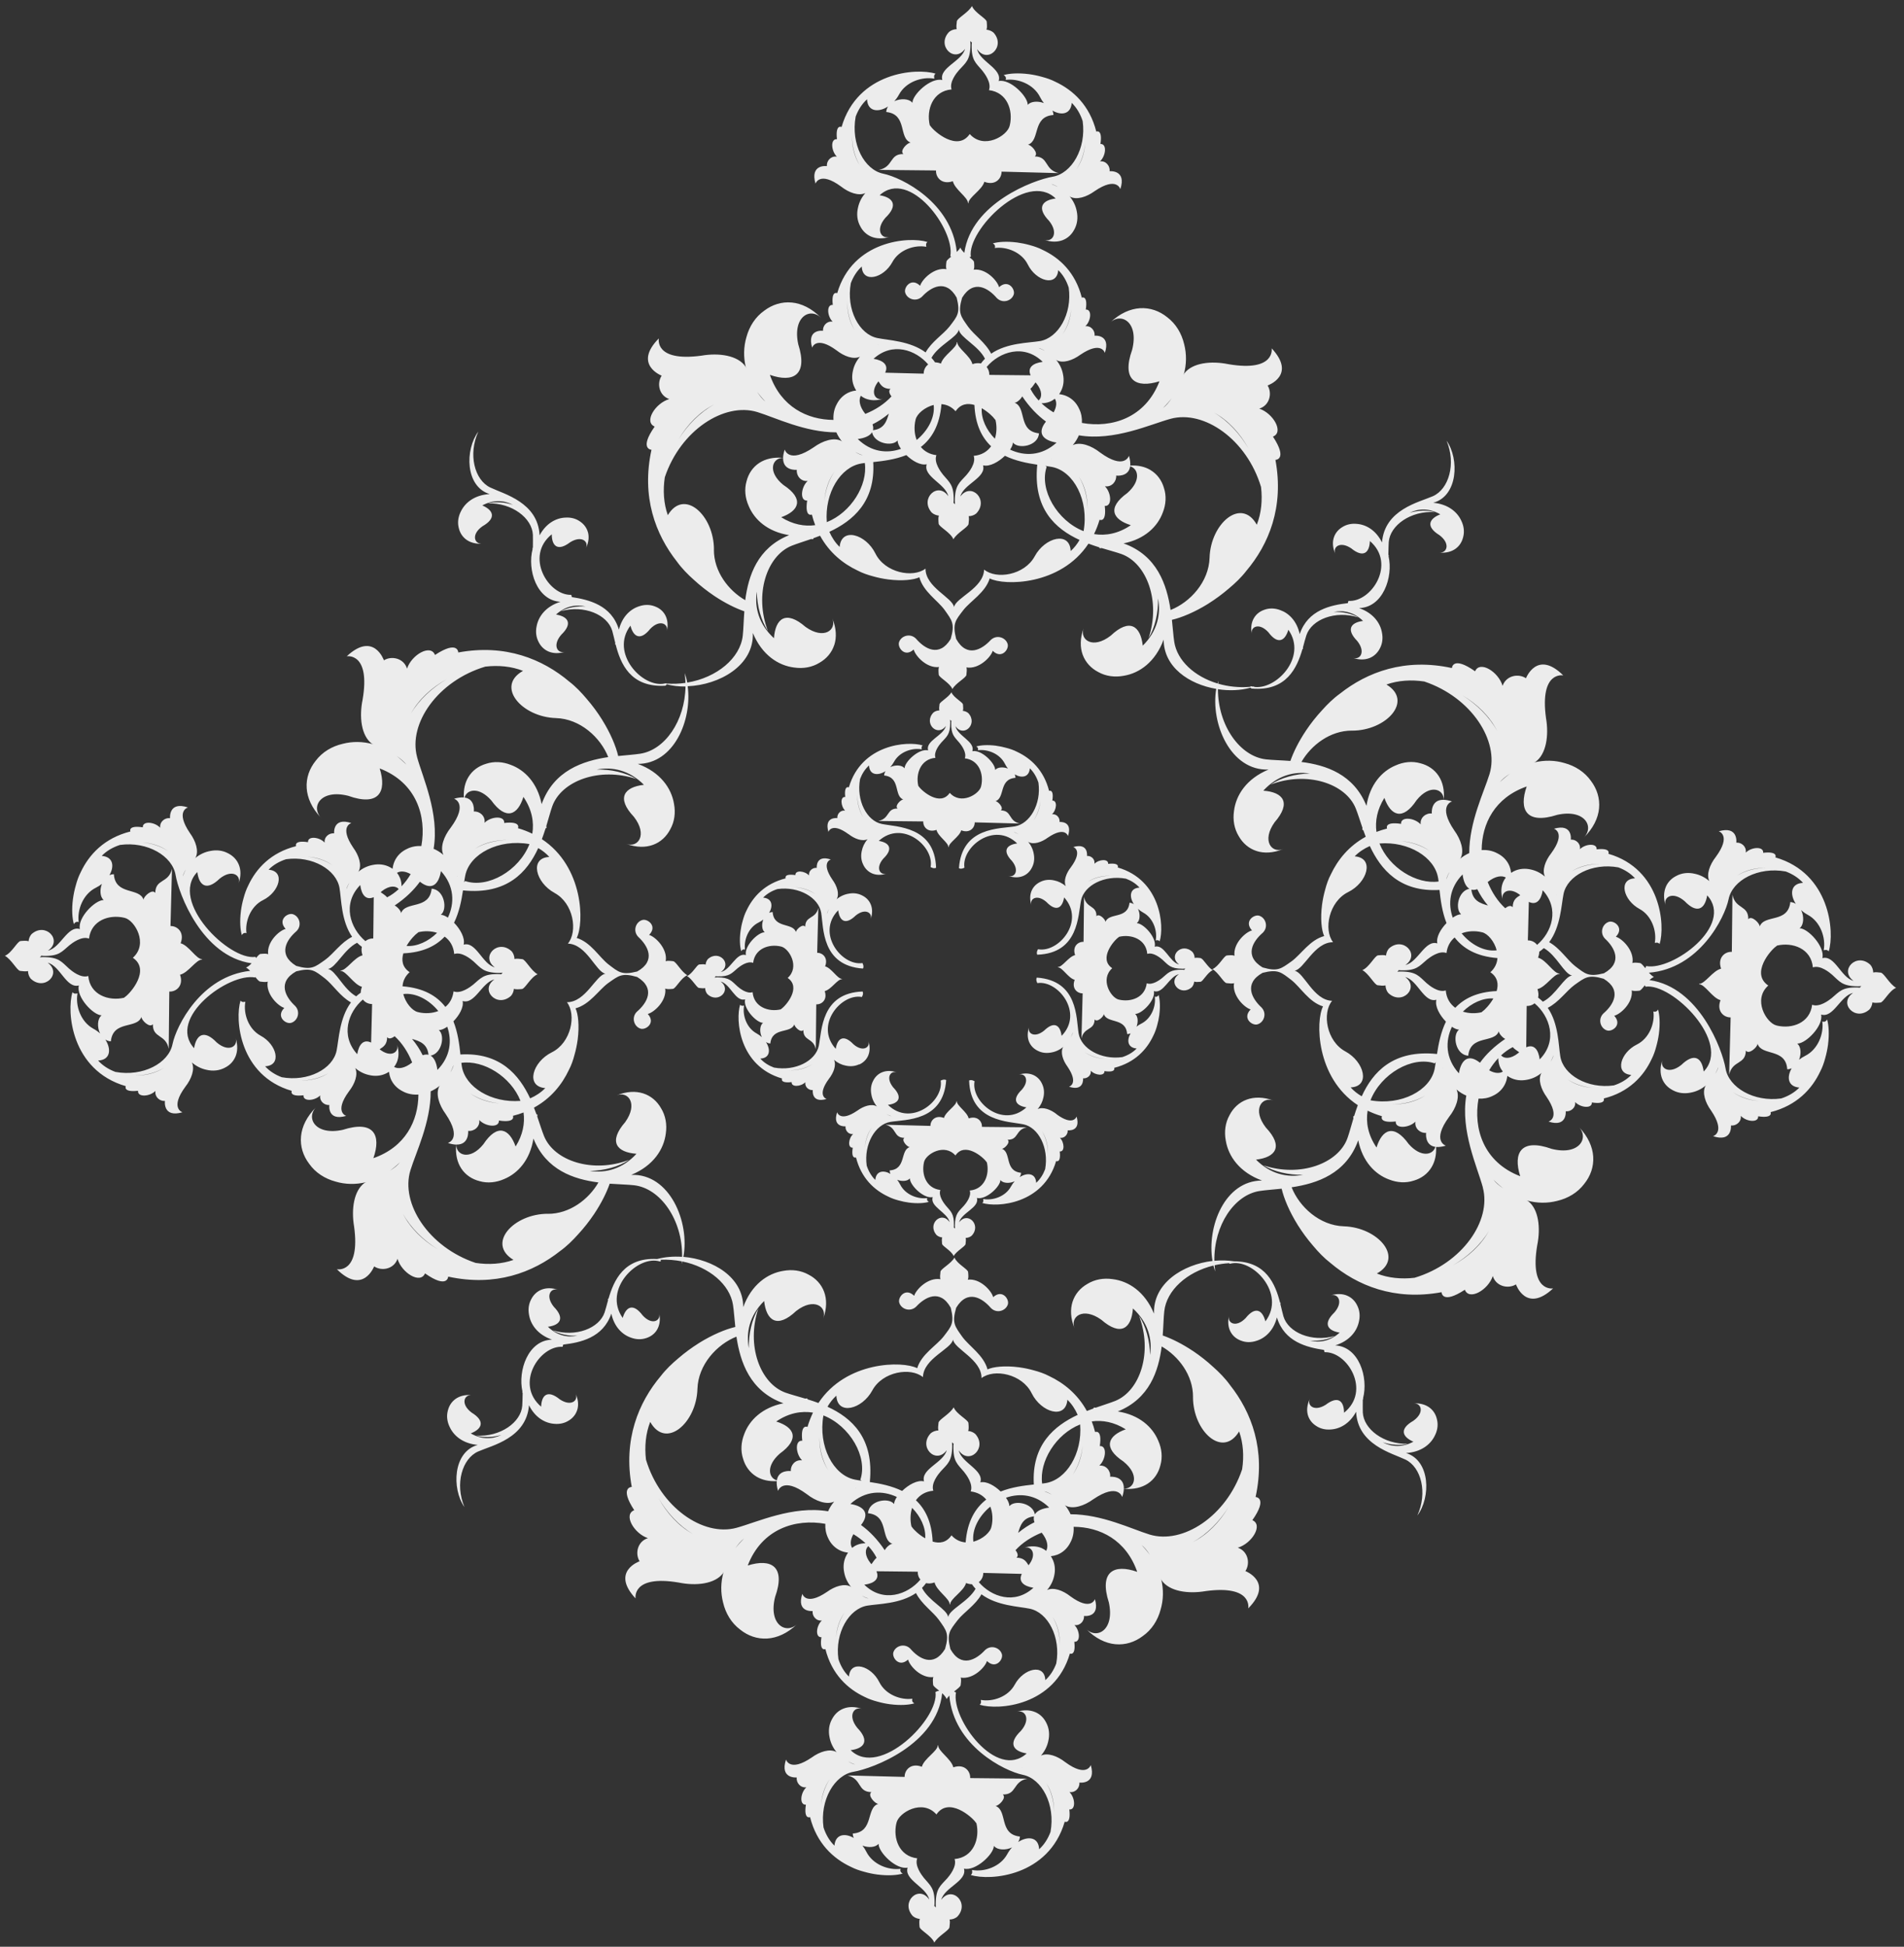 <?xml version="1.0" encoding="UTF-8"?> <svg xmlns="http://www.w3.org/2000/svg" id="Layer_1" data-name="Layer 1" viewBox="0 0 637.13 651.32"><rect x="0" y="0" width="637.13" height="651.32" fill="#333333" stroke="none"/> <defs> <style> .cls-1 { fill: #ececec; } </style> </defs> <path class="cls-1" d="M56.46,350.91s0-.03,0-.05c0,.6,0,.69,0,.05m1.08-60.23s0-.03,.01-.05c0-.64,0-.55-.01,.05ZM354.29,57.96s.03,.01,.05,.01c.64,.01,.55,0-.05-.01Zm-60.23-1.08s.03,0,.05-.01c-.6,0-.7,0-.05,.01Zm284.6,302.65s0,.03-.01,.05c0,.64,0,.55,.01-.05Zm50.79-34.11c-.98-.12-2.02-.24-2.61-.04-.04-.95-.35-1.86-.93-2.55-4.54-4.35-10.62,1.71-5.68,5.33-4.21-1.09-6.24-8.73-10.42-7.6,.96-3.86-4.9-10.05-7.64-9.99,.01-.01,.03-.02,.04-.03,.04-.02,.07-.03,.12-.05l-.03-.02c1.3-1.09,1.44-3.87,.41-5.98,.65,.59,1.39,1.13,2.22,1.58,4.31,2.32,6.08,7.77,5.33,11.82,.23-.04,.47-.07,.72-.07,.42,0,.74,.19,.96,.49,2.02-6.48,.49-26.12-17.84-31.45,0,0,1.04-2.13-4.1-1.54,.23-2.23-3.91-1.99-5.82-.06,0-.02,0-.05,0-.08,0-.01,.02-.03,.03-.05h-.02c.24-1.97-1.54-3.36-3.18-3.21,0,0,.77-5.73-5.87-3.8,0,0,4.34,1.32-.97,8.55-2.05,2.6-3.25,5.89-2.18,8.12-1.47-1.27-3.13-2.08-4.81-2.44-2.18-.53-4.4-.32-6.3,.73-1.5,.76-2.71,1.96-3.41,3.53-.02,.04-.04,.07-.06,.11,0-.01,.02-.02,.03-.02-.71,1.67-.85,3.75-.11,6.18-.81-2.76,2.39-4.83,6.38-1.39,4.22,4.41,6.82,2.6,7.56-1.93,9.16,10.06-11.62,25.32-20.39,23.65,0,0-.19,.3-.33,.71-.72-.91-1.33-1.66-1.78-1.72-.97-.12-1.99-.23-2.52,0,.72-4.14-3.44-8.2-5.55-8.8,2.89-2.94-.48-5.48-2.23-5.01-2.23,.6-3.32,3.66-1.4,5.66,3.16,2.9,6.12,7.97-.36,11.58-5.2,1.3-6.21,.2-9.64-2.4-2.67-2.09-5.05-6-8.68-8,3.86-5.2,4.05-12.41,4.81-16.15,1.25-6.11,9.53-10.49,18.35-8.88,2.16,.81,4.1,2.03,5.57,3.66-5.73,.25-3.92,7.32,1.49,10.24,4.14,2.23,5.84,7.47,5.12,11.35,.22-.04,.45-.07,.69-.07,.41,0,.71,.19,.92,.47,1.94-6.22,.48-25.08-17.13-30.2,0,0,1.01-2.05-3.94-1.48,.22-2.15-3.75-1.91-5.58-.06,0-.02,0-.05,0-.07,0-.02,.02-.03,.02-.04h-.02c.23-1.89-1.48-3.23-3.06-3.08,0,0,.74-5.51-5.64-3.65,0,0,4.17,1.26-.93,8.21-1.97,2.5-3.12,5.66-2.09,7.8-1.41-1.22-3.01-1.99-4.62-2.35-1.97-.48-3.99-.32-5.75,.55-.01,0-.02,.01-.04,.02-.09,.04-.18,.09-.26,.14-.23,.12-.44,.24-.65,.38-.08-.74-.24-1.43-.48-2.07,0,0,0,0,0,0,0,0,0,0,0-.02-.76-2-2.25-3.51-4.13-4.44-1.6-.86-3.4-1.2-5.24-1.08,.04-8.8,4.38-17.56,15.07-21.28-2.71,7.74-.15,12.81,10.25,9.48,9.21-2,12.47,3.99,8.84,7.65,3.22-3.17,4.8-6.55,5.12-9.77,0,0,0,.01,0,.01,0-.01,0-.02,0-.03,.33-3.37-.72-6.57-2.71-9.21-2.1-2.97-5.25-5.01-8.89-5.98-3.12-.92-6.63-1.06-10.25-.16,.18-.07,.35-.13,.53-.19,3.64-2.57,4.58-8.8,3.57-14.68-2.17-15.91,5.77-14.28,5.77-14.28-8.78-8.72-12.47,.95-12.47,.95-2.51-1.67-6.62-.95-7.83,2.54-1.36-4.68-7.63-8.59-9.2-4.87-7.58-5.33-7.76-1.08-7.76-1.08-15.73-3.43-28.3,1.32-37.46,8.56-2.23,1.6-4.27,3.62-6.01,5.57-2.03,2.2-3.81,4.48-5.32,6.73-.03,.04-.07,.08-.09,.11,.01,0,.02-.02,.04-.03-2.43,3.63-4.18,7.17-5.21,10.14-3.17-.24-6.02-.29-8.15-.53-8.67-.97-16.08-11.24-16.09-23.47,3.76,.57,7.58,.42,10.89-.51,.07,.08,.18,.17,.33,.28,11.78,1.04,15.26-7.03,17.06-13.2,.13-.06,.2-.1,.2-.1-.02-.15-.03-.29-.04-.44,.44-1.58,.79-3,1.15-4.07,1.78-5.32,9.69-8.42,17.39-5.98-2.28-1.31-5.29-1.94-8.27-1.83,3.24-.68,6.78,.03,9.84,3-4.07,.53-5.76,2.81-1.95,6.7,2.95,3.66,1,6.46-1.45,5.66,2.15,.73,4.01,.66,5.53,.08,0,0-.01,.01-.02,.02,.03-.01,.05-.03,.08-.04,1.56-.62,2.75-1.81,3.48-3.29,.81-1.54,1.02-3.32,.69-5.08-.53-3.32-2.92-6.69-7.69-8.35,7.94-.16,11.5-10.32,9.87-17.38,.05-.04,.09-.08,.09-.08-.06-.14-.1-.28-.15-.41,.05-1.63,.04-3.1,.13-4.23,.44-5.6,7.36-10.51,15.43-10.02-2.53-.72-5.61-.6-8.47,.24,2.99-1.45,6.59-1.62,10.28,.52-3.81,1.5-4.91,4.12-.27,6.97,3.75,2.83,2.53,6.02-.03,5.84,2.26,.18,4.05-.33,5.38-1.27,0,0,0,.01-.02,.02,.02-.02,.05-.04,.07-.06,1.26-.91,2.09-2.21,2.47-3.68,.02-.07,.04-.15,.06-.22,0-.02,.02-.05,.02-.08,.45-1.77,.2-3.63-.62-5.33-1.36-3.02-4.48-5.61-9.42-6.06,8.29-2.25,8.78-14.63,4.47-20.76,3.23,7.73,.76,16.2-4.58,18.56-4.68,2.06-16.14,4.44-17.03,15.47-2.05-4.12-5.36-6-8.48-6.21-1.72-.17-3.41,.19-4.82,1.09-1.36,.82-2.4,2.07-2.86,3.63,0,.02-.02,.04-.03,.06,0,0,.01-.01,.02-.02-.43,1.5-.33,3.3,.56,5.29-.98-2.28,1.53-4.39,5.3-1.87,4.07,3.32,6.11,1.5,6.26-2.44,8.9,7.63,.51,20.53-7.16,20.03,0,0-.16,.33-.23,.75-5.65,.68-13.34,2.2-16.1,10.36-.96-4.41-3.64-7.03-6.55-8.04-1.7-.64-3.51-.72-5.16-.14-.02,0-.05,.02-.07,.02-.07,.03-.14,.05-.21,.08-1.37,.49-2.54,1.4-3.3,2.68-.02,.03-.04,.05-.06,.08,0,0,.02,0,.02-.02-.78,1.35-1.12,3.12-.74,5.27-.4-2.44,2.55-3.88,5.6-.53,3.14,4.21,5.56,2.94,6.67-.85,6.55,9.24-4.35,20.44-11.7,19.07,.15-.05,.29-.09,.44-.14-.24,.03-.48,.05-.71,.08-.16-.04-.32-.07-.48-.12,0,0-.28,.04-.32,.21-3.78,.31-7.42-.1-10.72-1.06,.02-.33,.04-.66,.07-.99-.09,.3-.18,.62-.26,.93-7.75-2.32-13.54-7.69-14.5-13.93-.3-1.95-.46-4.52-.78-7.37,3.31-.78,7.64-2.58,12.14-5.38-.01,.01-.02,.02-.03,.03,.03-.02,.07-.05,.11-.09,2.29-1.44,4.63-3.14,6.9-5.1,2-1.67,4.08-3.64,5.76-5.82,7.53-8.91,12.69-21.32,9.76-37.16,0,0,4.25-.04-.83-7.79,3.77-1.44,.06-7.84-4.58-9.35,3.52-1.09,4.38-5.19,2.79-7.75,0,0,9.79-3.38,1.36-12.43,0,0,1.37,7.99-14.45,5.31-5.85-1.2-12.1-.47-14.79,3.09-.07,.17-.14,.35-.21,.52,1.02-3.58,.99-7.1,.18-10.25-.85-3.67-2.78-6.88-5.69-9.08-2.57-2.08-5.74-3.23-9.12-3.01,0,0-.02,0-.03,0h.01c-3.23,.22-6.66,1.69-9.94,4.8,3.77-3.51,9.66-.06,7.36,9.09-3.66,10.28,1.33,13,9.14,10.55-4.71,12.26-15.93,15.74-25.96,13.94,.09-1.65-.2-3.27-.93-4.74-.86-1.9-2.32-3.44-4.28-4.27,0,0-.01,0-.02-.01,0,0,0,0,0,0-.73-.31-1.52-.51-2.38-.61,.13-.19,.26-.4,.38-.6,.05-.08,.09-.16,.13-.24,.01-.02,.02-.04,.03-.06,.94-1.72,1.16-3.73,.75-5.72-.31-1.72-1.09-3.45-2.39-4.97,.08,.08,.16,.15,.24,.23,2.1,1.14,5.32,.09,7.91-1.8,7.13-4.84,8.24-.64,8.24-.64,2.09-6.3-3.44-5.76-3.44-5.76,.2-1.6-1.13-3.41-3.09-3.16,1.92-1.77,2.31-5.72,.15-5.58,.75-4.92-1.33-3.99-1.33-3.99-2.12-8.43-7.46-13.34-13.16-16-1.33-.69-2.82-1.19-4.2-1.56-1.46-.42-2.89-.7-4.26-.89-.06,0-.1-.02-.14-.03,.01,0,.02,0,.03,.02-3.35-.43-6.28-.23-8.06,.31,.43,.22,.77,.59,.76,1.09,0,.17-.04,.32-.11,.45,3.9-.54,9.02,1.36,11.08,5.55,2.71,5.5,9.72,7.57,10.17,1.86,1.62,1.56,2.79,3.6,3.51,5.86,1.22,8.82-3.54,16.86-9.66,17.88-3.77,.63-10.97,.55-16.3,4.21-1.87-3.71-5.69-6.24-7.68-8.99-2.47-3.51-3.53-4.57-2.05-9.71,3.84-6.35,8.8-3.2,11.59,.05,1.93,2,5.03,1.02,5.71-1.19,.54-1.74-1.88-5.19-4.92-2.41-.53-2.11-4.37-6.38-8.49-5.85v-.02c.28-.51,.2-1.55,.11-2.53-.03-.41-.69-.95-1.5-1.6,.26-.11,.44-.21,.44-.21-1.35-8.82,18.65-28.98,28.38-19.46-4.54,.57-6.45,3.11-2.2,7.49,3.3,4.11,1.11,7.23-1.62,6.33,2.4,.83,4.48,.76,6.18,.11,0,0-.01,.02-.02,.02,.03-.02,.06-.03,.09-.05,1.62-.64,2.87-1.82,3.69-3.31,.04-.06,.07-.13,.11-.19,.02-.04,.04-.07,.06-.11,.97-1.79,1.2-3.87,.78-5.94-.32-1.79-1.13-3.59-2.49-5.18,.08,.08,.17,.15,.24,.23,2.2,1.18,5.54,.1,8.23-1.87,7.42-5.04,8.58-.66,8.58-.66,2.18-6.56-3.58-6-3.58-6,.21-1.67-1.17-3.55-3.22-3.29,2-1.84,2.4-5.96,.15-5.82,.78-5.12-1.39-4.15-1.39-4.15-2.2-8.77-7.76-13.89-13.69-16.66-1.39-.72-2.95-1.24-4.37-1.62-1.52-.44-3.01-.74-4.44-.93-.06-.01-.11-.02-.14-.03,.01,0,.02,.01,.03,.02-3.49-.45-6.54-.24-8.4,.32,.44,.23,.8,.62,.79,1.13,0,.18-.05,.34-.12,.48,4.06-.57,9.39,1.41,11.54,5.77,.36,.73,.79,1.4,1.27,1.99-2-.77-4.38-.61-5.37,.57l-.05-.08s0,0,0,0c-.03-2.79-5.88-8.67-9.71-7.87,1.28-4.13-6.29-6.44-7.22-10.68,3.44,5.06,9.71-.8,5.53-5.49-.64-.57-1.49-.91-2.39-1.01,.25-.57,.17-1.65,.08-2.67-.09-1.07-3.98-2.92-4.94-5.24-1.19,2.18-4.93,4.05-5.06,5.12-.12,.98-.23,2.01-.04,2.61-.94,.03-1.86,.35-2.55,.92-4.35,4.54,1.71,10.62,5.33,5.69-1.09,4.21-8.72,6.24-7.6,10.42-3.87-.96-10.05,4.9-10,7.64,0-.01-.02-.03-.03-.04-.02-.04-.03-.07-.05-.11l-.02,.02c-1.09-1.3-3.87-1.43-5.98-.42,.6-.65,1.13-1.39,1.58-2.22,2.32-4.31,7.77-6.08,11.82-5.33-.04-.23-.07-.47-.07-.72,0-.42,.19-.74,.49-.96-6.48-2.02-26.12-.49-31.45,17.84,0,0-2.13-1.05-1.54,4.09-2.24-.22-1.99,3.91-.05,5.82-.03,0-.05,0-.08,0-.01,0-.03-.01-.04-.02v.02c-1.97-.24-3.36,1.54-3.21,3.18,0,0-5.74-.77-3.8,5.87,0,0,1.32-4.33,8.55,.97,2.61,2.05,5.89,3.25,8.12,2.18-1.28,1.47-2.08,3.13-2.44,4.81-.53,2.17-.32,4.4,.74,6.3,.76,1.5,1.96,2.71,3.53,3.41,.04,.02,.07,.04,.11,.06-.01,0-.02-.02-.03-.02,1.67,.71,3.75,.85,6.19,.11-2.76,.81-4.84-2.39-1.4-6.38,4.41-4.21,2.6-6.82-1.92-7.56,10.06-9.16,25.32,11.62,23.65,20.39,0,0,.12,.07,.3,.16-.85,.68-1.54,1.25-1.59,1.68-.12,.97-.23,1.98,0,2.51-4.15-.72-8.2,3.44-8.81,5.55-2.94-2.88-5.48,.47-5.01,2.23,.6,2.23,3.66,3.32,5.67,1.39,2.9-3.15,7.97-6.11,11.58,.37,1.3,5.2,.2,6.21-2.4,9.63-2.09,2.66-6,5.06-8,8.68-5.19-3.86-12.4-4.04-16.14-4.81-6.11-1.25-10.49-9.53-8.89-18.35,.81-2.16,2.03-4.1,3.66-5.57,.25,5.72,7.32,3.92,10.24-1.49,2.23-4.14,7.46-5.85,11.35-5.12-.04-.22-.07-.45-.07-.69,0-.4,.18-.71,.47-.92-6.22-1.94-25.09-.48-30.2,17.13,0,0-2.05-1.01-1.48,3.93-2.15-.22-1.92,3.75-.06,5.59-.03,0-.05,0-.08,0-.02-.01-.03-.02-.04-.02v.02c-1.89-.23-3.23,1.48-3.09,3.06,0,0-5.51-.74-3.64,5.64,0,0,1.26-4.16,8.21,.94,2.5,1.97,5.65,3.12,7.8,2.09-1.22,1.41-2,3.01-2.34,4.62-.48,1.97-.33,3.99,.55,5.74,0,0,0,.02,.01,.03,.05,.09,.1,.18,.14,.27,.11,.23,.24,.44,.38,.65-.74,.08-1.43,.24-2.07,.48,0,0,0,0,0,0,0,0-.01,0-.01,.01-2,.76-3.52,2.25-4.45,4.12-.87,1.59-1.2,3.4-1.08,5.23-8.8-.05-17.56-4.38-21.28-15.07,7.74,2.71,12.81,.15,9.49-10.24-2-9.21,3.99-12.47,7.64-8.84-3.17-3.22-6.55-4.8-9.77-5.12,0,0,0,0,0,0,0,0-.02,0-.03,0-3.37-.33-6.57,.72-9.21,2.72-2.97,2.09-5.01,5.25-5.98,8.89-.91,3.12-1.06,6.64-.15,10.26-.07-.18-.13-.36-.2-.53-2.57-3.64-8.8-4.58-14.68-3.57-15.91,2.17-14.27-5.77-14.27-5.77-8.72,8.78,.95,12.47,.95,12.47-1.67,2.5-.95,6.62,2.54,7.83-4.68,1.36-8.59,7.64-4.88,9.2-5.33,7.58-1.07,7.76-1.07,7.76-3.43,15.73,1.32,28.31,8.55,37.46,1.6,2.22,3.62,4.27,5.57,6,2.2,2.03,4.48,3.8,6.73,5.32,.04,.04,.08,.07,.11,.1-.01-.01-.02-.02-.03-.04,3.63,2.43,7.17,4.18,10.14,5.21-.24,3.16-.29,6.01-.53,8.15-.84,7.48-8.6,14.02-18.56,15.69-.21-1.11-.49-2.17-.86-3.18,.14,1.11,.22,2.19,.25,3.28-2.04,.3-4.17,.38-6.34,.23-.1-.08-.24-.1-.24-.1-.1,.03-.2,.05-.3,.07-.08,0-.16,0-.24-.02,.04,.01,.09,.03,.13,.04-7.4,1.56-18.38-10.2-11.42-19.37,.98,3.82,3.35,5.17,6.63,1.07,3.16-3.26,6.06-1.73,5.58,.71,.45-2.14,.17-3.91-.57-5.29,0,0,.02,.01,.02,.02-.02-.03-.04-.06-.05-.08-.72-1.3-1.86-2.25-3.22-2.78-.07-.03-.14-.05-.21-.08-.02,0-.05-.02-.07-.03-1.64-.63-3.45-.61-5.16-.03-2.95,.92-5.7,3.44-6.81,7.82-2.49-8.25-10.13-10.01-15.75-10.88-.06-.42-.2-.75-.2-.75-7.68,.25-15.66-12.92-6.52-20.26,.02,3.95,2,5.83,6.17,2.65,3.86-2.39,6.3-.2,5.24,2.04,.95-1.97,1.11-3.76,.73-5.27,0,0,.01,.01,.01,.02,0-.02-.02-.04-.03-.06-.41-1.57-1.41-2.85-2.74-3.72-1.38-.96-3.05-1.36-4.78-1.25-3.12,.11-6.5,1.88-8.67,5.94-.54-11.05-11.91-13.8-16.52-16.01-5.26-2.52-7.46-11.07-3.99-18.69-4.5,5.99-4.41,18.37,3.8,20.89-4.96,.29-8.15,2.78-9.61,5.76-.87,1.67-1.18,3.52-.79,5.3,0,.03,.02,.06,.02,.09,.02,.07,.03,.14,.05,.21,.34,1.48,1.12,2.8,2.35,3.76,.02,.02,.04,.04,.07,.07,0,0-.01-.01-.01-.02,1.3,.98,3.07,1.55,5.34,1.45-2.57,.1-3.68-3.13,.16-5.84,4.73-2.7,3.72-5.36-.05-6.98,3.76-2.02,7.35-1.73,10.29-.19-2.83-.93-5.91-1.14-8.45-.5,8.07-.24,14.83,4.9,15.09,10.51,.05,1.13,0,2.6,0,4.24-.05,.13-.1,.27-.16,.41,0,0,.03,.03,.08,.08-1.86,7,1.38,17.27,9.31,17.69-4.83,1.51-7.32,4.8-7.96,8.1-.39,1.75-.23,3.53,.53,5.1,.68,1.51,1.83,2.73,3.37,3.41,.03,.01,.05,.03,.07,.04-.01,0-.01-.01-.02-.02,1.5,.64,3.36,.76,5.53,.11-2.47,.72-4.33-2.14-1.26-5.71,3.93-3.76,2.31-6.1-1.74-6.76,3.16-2.87,6.71-3.46,9.93-2.68-2.97-.21-6.01,.32-8.32,1.56,7.78-2.19,15.58,1.15,17.19,6.53,.32,1.09,.62,2.52,1.02,4.11-.02,.14-.03,.29-.05,.44,0,0,.07,.05,.19,.11,1.61,6.22,4.82,14.4,16.62,13.74,.31-.2,.44-.35,.46-.47,1.95,.52,4.08,.76,6.28,.74-.17,11.52-6.9,21.22-15.15,22.48-1.95,.3-4.52,.47-7.37,.77-.78-3.31-2.58-7.64-5.39-12.14,.02,0,.03,.02,.04,.03-.03-.03-.06-.07-.09-.12-1.44-2.3-3.14-4.63-5.1-6.89-1.67-2-3.65-4.09-5.82-5.76-8.91-7.52-21.33-12.68-37.16-9.76,0,0-.04-4.25-7.79,.83-1.44-3.76-7.84-.06-9.35,4.57-1.09-3.52-5.19-4.37-7.74-2.78,0,0-3.38-9.79-12.43-1.35,0,0,7.99-1.38,5.31,14.46-1.2,5.84-.47,12.1,3.09,14.79,.17,.07,.35,.14,.52,.21-3.58-1.02-7.1-.99-10.25-.18-3.67,.85-6.88,2.78-9.07,5.69-2.08,2.58-3.23,5.74-3.01,9.12,0,0,0,.02,0,.03,0,0,0,0,0-.01,.21,3.23,1.68,6.66,4.8,9.93-3.51-3.77-.06-9.65,9.08-7.36,10.28,3.66,13-1.33,10.55-9.15,12.27,4.71,15.75,15.94,13.94,25.96-1.66-.09-3.28,.2-4.75,.93-1.89,.86-3.43,2.32-4.26,4.27,0,.01,0,.02-.01,.03t0,0c-.31,.73-.51,1.52-.61,2.38-.19-.13-.4-.26-.61-.38-.07-.04-.14-.08-.21-.12-.03-.02-.06-.03-.08-.04-1.72-.93-3.73-1.16-5.71-.75-1.72,.31-3.45,1.09-4.97,2.39,.08-.08,.15-.16,.22-.24,1.13-2.11,.1-5.32-1.8-7.91-4.84-7.13-.63-8.24-.63-8.24-6.3-2.1-5.77,3.44-5.77,3.44-1.6-.2-3.41,1.12-3.16,3.09-1.77-1.92-5.72-2.3-5.58-.14-4.92-.75-3.99,1.33-3.99,1.33-8.42,2.12-13.34,7.45-16,13.15-.69,1.34-1.19,2.83-1.56,4.2-.42,1.46-.71,2.9-.89,4.26-.01,.05-.02,.11-.03,.14,0-.01,.01-.02,.02-.03-.43,3.35-.23,6.28,.31,8.06,.22-.43,.6-.77,1.09-.76,.17,0,.32,.04,.46,.11-.54-3.9,1.36-9.01,5.54-11.08,5.51-2.72,7.56-9.72,1.86-10.17,1.56-1.62,3.61-2.79,5.86-3.51,8.82-1.22,16.85,3.54,17.88,9.66,.63,3.76,.55,10.97,4.21,16.3-3.71,1.86-6.25,5.69-8.99,7.68-3.51,2.47-4.56,3.53-9.71,2.05-6.35-3.84-3.2-8.8,.05-11.59,2-1.93,1.01-5.03-1.19-5.71-1.74-.54-5.19,1.88-2.41,4.93-2.12,.52-6.38,4.36-5.84,8.49l-.02-.02c-.51-.27-1.55-.18-2.53-.1-.39,.03-.9,.63-1.51,1.38-.1-.24-.19-.4-.19-.4-8.82,1.35-28.98-18.65-19.46-28.38,.57,4.55,3.11,6.45,7.49,2.2,4.11-3.29,7.23-1.1,6.33,1.63,.82-2.4,.77-4.48,.11-6.18,0,0,.02,.01,.02,.02-.01-.03-.03-.06-.05-.09-.64-1.62-1.82-2.87-3.31-3.69-.06-.04-.13-.07-.19-.1-.04-.02-.07-.04-.11-.06-1.79-.97-3.87-1.2-5.93-.78-1.8,.32-3.59,1.12-5.19,2.49,.08-.08,.16-.16,.23-.24,1.18-2.19,.1-5.54-1.87-8.23-5.04-7.42-.66-8.58-.66-8.58-6.56-2.18-6,3.58-6,3.58-1.67-.21-3.55,1.17-3.29,3.22-1.84-2-5.96-2.4-5.82-.15-5.12-.78-4.15,1.39-4.15,1.39-8.77,2.21-13.89,7.76-16.66,13.69-.72,1.4-1.25,2.95-1.62,4.37-.44,1.52-.74,3.01-.93,4.44-.01,.06-.02,.11-.04,.14,0-.01,.02-.02,.02-.03-.46,3.49-.24,6.54,.32,8.4,.23-.45,.62-.8,1.13-.79,.18,0,.34,.05,.48,.12-.57-4.06,1.41-9.39,5.77-11.54,.73-.36,1.39-.79,1.99-1.26-.78,2-.61,4.38,.57,5.36l-.08,.05s0,0,.01,0c-2.8,.03-8.68,5.87-7.87,9.7-4.13-1.28-6.44,6.29-10.69,7.22,5.07-3.44-.79-9.71-5.48-5.53-.57,.64-.92,1.49-1,2.39-.58-.25-1.65-.17-2.68-.08-1.07,.09-2.91,3.98-5.24,4.94,2.18,1.19,4.05,4.93,5.11,5.06,.99,.12,2.01,.24,2.61,.04,.04,.95,.35,1.86,.92,2.55,4.54,4.35,10.62-1.71,5.69-5.33,4.21,1.08,6.25,8.73,10.42,7.6-.97,3.87,4.9,10.05,7.64,9.99-.01,0-.03,.02-.04,.03-.04,.02-.07,.03-.12,.05l.03,.02c-1.31,1.09-1.44,3.87-.41,5.98-.65-.59-1.39-1.13-2.22-1.58-4.31-2.32-6.08-7.77-5.33-11.82-.23,.04-.47,.07-.72,.07-.42,0-.74-.19-.96-.49-2.02,6.48-.49,26.12,17.84,31.45,0,0-1.05,2.13,4.09,1.54-.22,2.24,3.91,1.99,5.82,.06,0,.02,0,.05,0,.08,0,.01-.01,.03-.02,.05h.02c-.24,1.97,1.54,3.36,3.18,3.21,0,0-.77,5.74,5.87,3.79,0,0-4.34-1.31,.97-8.54,2.05-2.6,3.25-5.89,2.18-8.12,1.47,1.27,3.13,2.08,4.81,2.44,2.17,.53,4.4,.32,6.31-.73,1.5-.76,2.71-1.96,3.41-3.54,.02-.04,.04-.07,.06-.11,0,.01-.02,.02-.02,.03,.71-1.67,.85-3.76,.11-6.19,.81,2.76-2.39,4.83-6.38,1.4-4.21-4.41-6.82-2.6-7.56,1.92-9.16-10.06,11.63-25.32,20.39-23.65,0,0,.04-.06,.1-.16,.66,.82,1.21,1.48,1.63,1.53,.97,.12,1.99,.24,2.52,0-.72,4.14,3.45,8.2,5.55,8.81-2.89,2.93,.47,5.48,2.23,5.01,2.23-.6,3.32-3.66,1.4-5.67-3.16-2.9-6.12-7.97,.37-11.58,5.2-1.31,6.21-.2,9.63,2.4,2.66,2.09,5.06,6,8.68,8-3.86,5.2-4.05,12.4-4.81,16.14-1.25,6.11-9.53,10.49-18.35,8.89-2.16-.81-4.1-2.03-5.57-3.66,5.72-.25,3.92-7.32-1.49-10.23-4.14-2.24-5.84-7.47-5.12-11.35-.22,.04-.45,.07-.69,.07-.41,0-.71-.18-.92-.47-1.94,6.22-.47,25.08,17.13,30.2,0,0-1,2.05,3.93,1.48-.21,2.15,3.75,1.91,5.59,.05,0,.03,0,.05,0,.08,0,.02-.01,.02-.02,.04h.02c-.23,1.89,1.48,3.23,3.06,3.08,0,0-.74,5.51,5.64,3.64,0,0-4.17-1.26,.93-8.21,1.97-2.5,3.12-5.65,2.09-7.8,1.41,1.22,3.01,1.99,4.62,2.34,1.97,.48,3.99,.33,5.75-.55,0,0,0,0,0,0,.1-.05,.2-.1,.29-.15,.23-.12,.44-.24,.65-.37,.08,.74,.24,1.43,.48,2.07,0,0,0,0,0,0,0,0,0,.01,0,.02,.76,1.99,2.25,3.51,4.12,4.44,1.6,.87,3.41,1.2,5.24,1.08-.05,8.8-4.38,17.56-15.07,21.28,2.71-7.74,.15-12.81-10.25-9.48-9.21,2-12.47-3.99-8.84-7.65-3.22,3.18-4.8,6.55-5.12,9.78,0,0,0,0,0-.02,0,.01,0,.02,0,.03-.33,3.37,.71,6.57,2.72,9.21,2.09,2.98,5.25,5.01,8.89,5.98,3.12,.92,6.64,1.06,10.25,.16-.18,.06-.35,.13-.53,.2-3.64,2.57-4.57,8.8-3.57,14.68,2.17,15.91-5.77,14.27-5.77,14.27,8.78,8.73,12.47-.95,12.47-.95,2.51,1.67,6.62,.95,7.83-2.54,1.36,4.68,7.64,8.59,9.2,4.88,7.58,5.33,7.76,1.08,7.76,1.08,15.73,3.43,28.3-1.32,37.45-8.56,2.23-1.6,4.27-3.62,6-5.57,2.04-2.2,3.81-4.48,5.32-6.73,.03-.04,.07-.08,.1-.11-.01,0-.03,.02-.04,.02,2.43-3.63,4.17-7.17,5.21-10.14,3.16,.23,6.01,.28,8.14,.52,8.79,.99,16.27,11.52,16.09,23.95-2.91-.2-5.78,.04-8.36,.73-11.13-.61-14.5,7.23-16.26,13.25-.12,.06-.2,.1-.2,.1,.02,.14,.03,.29,.04,.44-.44,1.58-.79,3-1.15,4.07-1.79,5.32-9.69,8.41-17.4,5.98,2.28,1.31,5.29,1.94,8.27,1.83-3.25,.67-6.78-.03-9.84-3,4.07-.53,5.76-2.81,1.96-6.7-2.95-3.66-1-6.46,1.45-5.66-2.15-.73-4.02-.66-5.53-.07,0,0,.02-.02,.03-.02-.03,.01-.05,.03-.08,.04-1.56,.62-2.75,1.81-3.47,3.29-.81,1.54-1.02,3.31-.69,5.08,.53,3.32,2.92,6.69,7.69,8.35-7.94,.16-11.5,10.32-9.88,17.38-.05,.05-.09,.08-.09,.08,.06,.14,.1,.27,.15,.41-.05,1.64-.04,3.1-.13,4.23-.44,5.6-7.36,10.51-15.42,10.01,2.53,.72,5.6,.6,8.46-.23-2.99,1.44-6.58,1.62-10.27-.52,3.82-1.5,4.91-4.12,.27-6.97-3.75-2.83-2.54-6.02,.03-5.84-2.26-.18-4.05,.33-5.38,1.27,0,0,0-.01,.01-.02-.03,.02-.05,.05-.08,.07-1.25,.91-2.08,2.21-2.47,3.68-.02,.07-.04,.14-.06,.21,0,.03-.01,.05-.02,.08-.45,1.77-.2,3.63,.62,5.32,1.36,3.02,4.48,5.62,9.42,6.06-8.29,2.25-8.78,14.63-4.47,20.76-3.23-7.73-.76-16.2,4.59-18.56,4.68-2.06,16.13-4.44,17.03-15.47,2.04,4.12,5.36,5.99,8.48,6.21,1.72,.16,3.4-.19,4.81-1.09,1.37-.82,2.4-2.07,2.86-3.63,.01-.02,.02-.04,.03-.06,0,0-.01,.01-.01,.02,.43-1.51,.33-3.3-.56-5.3,.98,2.28-1.53,4.39-5.3,1.88-4.07-3.32-6.11-1.5-6.26,2.44-8.9-7.63-.5-20.53,7.17-20.03,0,0,.15-.32,.22-.74,5.65-.68,13.34-2.21,16.1-10.36,.96,4.41,3.64,7.02,6.55,8.03,1.7,.64,3.51,.72,5.16,.14,.03,0,.05-.01,.08-.02,.07-.03,.14-.05,.21-.08,1.37-.5,2.54-1.4,3.3-2.68,.02-.03,.04-.05,.06-.08,0,0-.02,.01-.03,.02,.79-1.35,1.12-3.12,.75-5.27,.4,2.45-2.55,3.88-5.6,.53-3.15-4.21-5.57-2.94-6.67,.85-6.78-9.56,5.13-21.23,12.45-18.88,0,0,.65-.1,.13-.58,2.5-.12,4.94,.08,7.24,.54-.02,.28-.03,.55-.06,.83,.08-.26,.16-.53,.23-.8,8.94,1.85,15.86,7.67,16.92,14.54,.3,1.95,.46,4.52,.77,7.37-3.31,.78-7.64,2.58-12.15,5.38,.01,0,.02-.02,.03-.03-.03,.03-.07,.06-.11,.09-2.3,1.44-4.63,3.14-6.9,5.1-2,1.67-4.09,3.65-5.76,5.82-7.52,8.91-12.68,21.33-9.76,37.16,0,0-4.25,.04,.83,7.79-3.77,1.44-.06,7.84,4.58,9.35-3.52,1.09-4.37,5.19-2.79,7.74,0,0-9.79,3.38-1.35,12.43,0,0-1.37-7.99,14.46-5.31,5.85,1.2,12.1,.46,14.79-3.09,.07-.17,.14-.35,.21-.52-1.02,3.59-.99,7.1-.18,10.25,.85,3.67,2.79,6.88,5.69,9.07,2.58,2.09,5.74,3.23,9.12,3.01,0,0,.02,0,.03,0,0,0,0,0-.01,0,3.24-.22,6.66-1.68,9.94-4.8-3.77,3.51-9.65,.06-7.36-9.08,3.66-10.28-1.33-13-9.15-10.55,4.71-12.26,15.93-15.75,25.96-13.94-.09,1.65,.21,3.28,.93,4.75,.86,1.9,2.32,3.43,4.27,4.27,0,0,.02,0,.02,.01,0,0,0,0,0,0,.72,.31,1.52,.51,2.38,.6-.14,.2-.26,.4-.38,.61-.04,.07-.08,.14-.12,.21-.01,.02-.03,.05-.04,.08-.93,1.72-1.16,3.73-.75,5.71,.31,1.72,1.09,3.45,2.39,4.97-.08-.07-.16-.15-.24-.22-2.11-1.14-5.32-.1-7.91,1.79-7.13,4.84-8.24,.64-8.24,.64-2.1,6.3,3.44,5.76,3.44,5.76-.2,1.6,1.13,3.41,3.09,3.16-1.92,1.77-2.3,5.72-.14,5.59-.75,4.92,1.33,3.98,1.33,3.98,2.12,8.43,7.47,13.35,13.16,16.01,1.34,.69,2.82,1.19,4.19,1.55,1.46,.42,2.9,.71,4.26,.89,.05,.01,.1,.02,.13,.03-.01,0-.02-.01-.03-.02,3.35,.43,6.28,.23,8.06-.31-.43-.22-.77-.6-.76-1.09,0-.17,.05-.32,.11-.46-3.9,.54-9.01-1.36-11.08-5.54-2.72-5.51-9.72-7.57-10.17-1.86-1.62-1.56-2.79-3.61-3.52-5.86-1.22-8.82,3.54-16.85,9.66-17.88,3.76-.63,10.97-.55,16.3-4.21,1.86,3.71,5.69,6.24,7.68,8.99,2.47,3.51,3.54,4.57,2.05,9.71-3.84,6.35-8.8,3.2-11.59-.05-1.93-2-5.03-1.01-5.71,1.19-.53,1.73,1.89,5.19,4.92,2.41,.53,2.12,4.36,6.38,8.49,5.85h-.01c-.27,.53-.18,1.56-.1,2.55,.04,.5,1,1.2,2.05,2.04-.68,.07-1.26,.42-1.26,.42,1.35,8.82-18.66,28.98-28.38,19.46,4.55-.57,6.45-3.11,2.2-7.49-3.29-4.11-1.1-7.23,1.63-6.32-2.4-.83-4.49-.77-6.18-.12,0,0,.01-.01,.02-.02-.03,.02-.06,.03-.1,.05-1.62,.64-2.87,1.82-3.69,3.31-.04,.06-.07,.12-.11,.19-.02,.03-.04,.07-.06,.11-.97,1.79-1.21,3.87-.78,5.93,.32,1.79,1.13,3.59,2.49,5.18-.08-.07-.17-.16-.24-.23-2.19-1.18-5.54-.1-8.23,1.87-7.42,5.04-8.58,.67-8.58,.67-2.18,6.56,3.58,6,3.58,6-.21,1.67,1.18,3.55,3.22,3.29-2,1.84-2.4,5.96-.15,5.82-.78,5.12,1.39,4.15,1.39,4.15,2.21,8.77,7.76,13.89,13.69,16.66,1.39,.72,2.95,1.24,4.37,1.62,1.52,.44,3.02,.74,4.44,.93,.05,.01,.11,.02,.14,.03-.01,0-.02,0-.03-.02,3.49,.45,6.54,.24,8.39-.32-.44-.23-.8-.62-.79-1.13,0-.18,.05-.34,.12-.48-4.06,.57-9.39-1.41-11.53-5.77-.36-.72-.79-1.39-1.27-1.99,2,.78,4.37,.62,5.36-.57l.05,.08s0-.01,0-.01c.03,2.8,5.87,8.68,9.71,7.87-1.27,4.13,6.29,6.43,7.22,10.68-3.44-5.07-9.71,.79-5.53,5.49,.64,.57,1.49,.91,2.39,1.01-.25,.57-.17,1.65-.08,2.67,.1,1.07,3.98,2.91,4.94,5.24,1.19-2.17,4.93-4.05,5.06-5.11,.12-.99,.24-2.02,.04-2.61,.95-.03,1.86-.35,2.55-.92,4.35-4.54-1.71-10.62-5.33-5.69,1.09-4.21,8.73-6.24,7.6-10.42,3.87,.96,10.05-4.9,10-7.64,.01,.01,.02,.03,.03,.04,.02,.04,.03,.07,.05,.12l.02-.03c1.09,1.31,3.87,1.44,5.98,.41-.59,.65-1.13,1.39-1.58,2.22-2.32,4.31-7.77,6.08-11.82,5.33,.05,.23,.07,.47,.07,.72,0,.42-.19,.74-.49,.96,6.48,2.03,26.12,.49,31.45-17.84,0,0,2.14,1.05,1.54-4.09,2.23,.22,1.99-3.9,.05-5.81,.02,0,.05,0,.08,0,.02,0,.03,.01,.04,.02v-.02c1.97,.24,3.36-1.54,3.21-3.18,0,0,5.73,.77,3.8-5.87,0,0-1.32,4.34-8.55-.97-2.61-2.05-5.89-3.25-8.12-2.18,1.27-1.47,2.08-3.13,2.44-4.81,.53-2.17,.32-4.4-.73-6.31-.77-1.5-1.96-2.71-3.54-3.4-.04-.02-.07-.04-.11-.06,0,0,.02,.02,.03,.03-1.67-.72-3.75-.85-6.19-.12,2.76-.8,4.84,2.39,1.4,6.38-4.41,4.21-2.6,6.82,1.92,7.56-10.06,9.16-25.32-11.63-23.65-20.39,0,0-.27-.17-.65-.31,1.11-.89,2.15-1.64,2.21-2.17,.12-.97,.24-1.99,0-2.51,4.15,.72,8.2-3.45,8.8-5.55,2.94,2.89,5.48-.47,5.01-2.23-.6-2.23-3.66-3.33-5.67-1.4-2.9,3.16-7.97,6.11-11.58-.37-1.3-5.19-.2-6.21,2.4-9.63,2.09-2.67,6-5.06,8-8.68,5.19,3.86,12.4,4.04,16.14,4.81,6.11,1.25,10.49,9.53,8.89,18.34-.81,2.16-2.03,4.1-3.66,5.57-.24-5.72-7.32-3.92-10.23,1.49-2.23,4.14-7.47,5.84-11.35,5.12,.04,.22,.07,.45,.07,.69,0,.41-.18,.71-.47,.92,6.22,1.94,25.08,.47,30.2-17.13,0,0,2.05,1.01,1.48-3.93,2.15,.22,1.91-3.75,.05-5.59,.03,0,.05,0,.07,.01,.01,0,.03,.02,.04,.02v-.02c1.89,.23,3.23-1.48,3.08-3.06,0,0,5.51,.74,3.65-5.64,0,0-1.26,4.16-8.21-.94-2.5-1.97-5.65-3.12-7.8-2.09,1.22-1.41,1.99-3,2.35-4.61,.51-2.09,.31-4.23-.7-6.06-.11-.22-.24-.44-.37-.65,.73-.08,1.43-.24,2.07-.48,0,0,0,0,0,0,0,0,.01,0,.02,0,1.99-.76,3.51-2.25,4.44-4.12,.86-1.59,1.21-3.4,1.08-5.24,8.8,.05,17.56,4.38,21.28,15.07-7.74-2.71-12.81-.15-9.49,10.25,2,9.21-3.99,12.47-7.65,8.84,3.18,3.22,6.55,4.8,9.77,5.12,0,0,0,0-.01,0,.01,0,.02,0,.03,0,3.37,.33,6.57-.72,9.21-2.72,2.98-2.09,5.02-5.25,5.98-8.89,.91-3.12,1.06-6.64,.16-10.25,.07,.18,.13,.35,.19,.53,2.57,3.64,8.8,4.58,14.68,3.57,15.91-2.17,14.28,5.77,14.28,5.77,8.72-8.78-.95-12.47-.95-12.47,1.67-2.51,.95-6.62-2.54-7.83,4.68-1.36,8.59-7.63,4.87-9.2,5.33-7.58,1.08-7.76,1.08-7.76,3.43-15.73-1.32-28.31-8.56-37.46-1.6-2.22-3.61-4.27-5.56-5.99-2.2-2.04-4.48-3.81-6.73-5.33-.04-.03-.08-.07-.11-.09,.01,.01,.02,.02,.02,.04-3.63-2.43-7.17-4.17-10.14-5.21,.24-3.17,.29-6.02,.53-8.15,.78-6.95,7.52-13.08,16.45-15.25,.17,.69,.37,1.36,.6,2-.1-.7-.16-1.4-.2-2.1,1.55-.35,3.17-.59,4.83-.69,.06,.15,.31,.2,.31,.2,7.39-2.11,18.92,9.93,11.84,19.27-.98-3.82-3.36-5.17-6.63-1.07-3.16,3.25-6.06,1.73-5.58-.71-.45,2.14-.17,3.92,.57,5.3,0,0-.01-.01-.02-.02,.02,.03,.04,.06,.06,.08,.72,1.31,1.86,2.24,3.21,2.78,.07,.03,.14,.06,.2,.09,.03,.01,.05,.02,.08,.02,1.64,.64,3.44,.61,5.16,.03,2.94-.92,5.7-3.45,6.81-7.82,2.49,8.25,10.13,10.02,15.75,10.88,.06,.42,.2,.75,.2,.75,7.68-.25,15.65,12.92,6.51,20.26-.02-3.95-2-5.83-6.17-2.64-3.85,2.39-6.3,.2-5.25-2.04-.95,1.97-1.11,3.76-.73,5.27,0,0,0-.01-.02-.02,0,.02,.02,.04,.03,.07,.41,1.57,1.4,2.85,2.74,3.72,1.38,.95,3.04,1.36,4.77,1.25,3.13-.12,6.5-1.89,8.67-5.94,.54,11.06,11.91,13.8,16.52,16.01,5.26,2.53,7.45,11.07,3.98,18.69,4.5-5.99,4.42-18.37-3.8-20.89,4.95-.29,8.15-2.78,9.61-5.75,.87-1.67,1.19-3.52,.79-5.3,0-.03-.01-.06-.02-.09-.02-.07-.03-.14-.05-.21-.34-1.48-1.12-2.81-2.35-3.76-.03-.02-.05-.04-.07-.07,.01,0,.01,.02,.02,.02-1.3-.98-3.07-1.56-5.34-1.45,2.57-.1,3.68,3.13-.16,5.84-4.73,2.7-3.72,5.35,.04,6.98-3.76,2.02-7.35,1.73-10.29,.19,2.84,.93,5.91,1.15,8.45,.51-8.07,.23-14.83-4.9-15.09-10.51-.05-1.13,0-2.6,0-4.23,.06-.14,.1-.27,.16-.41,0,0-.03-.04-.08-.08,1.85-7-1.38-17.27-9.31-17.69,4.83-1.51,7.32-4.8,7.96-8.1,.39-1.75,.23-3.53-.53-5.1-.68-1.51-1.82-2.73-3.37-3.4-.03-.02-.04-.03-.07-.05,0,0,.01,.02,.02,.02-1.5-.64-3.36-.76-5.53-.11,2.47-.72,4.33,2.14,1.26,5.7-3.93,3.77-2.31,6.1,1.74,6.76-3.15,2.87-6.71,3.46-9.93,2.68,2.98,.21,6.01-.32,8.32-1.56-7.78,2.19-15.58-1.15-17.19-6.53-.32-1.09-.62-2.52-1.02-4.11,.02-.15,.03-.29,.06-.44,0,0-.07-.04-.19-.11-1.54-5.99-4.59-13.81-15.37-13.77-2.1-.34-4.34-.4-6.6-.19-.18-11.89,6.69-22.05,15.14-23.35,1.95-.3,4.52-.47,7.37-.77,.78,3.31,2.58,7.64,5.39,12.14-.01,0-.02-.02-.04-.03,.03,.03,.06,.07,.09,.11,1.44,2.29,3.14,4.63,5.1,6.89,1.67,2.01,3.65,4.09,5.82,5.76,8.91,7.52,21.33,12.68,37.16,9.76,0,0,.04,4.25,7.79-.82,1.44,3.76,7.84,.05,9.35-4.58,1.1,3.52,5.19,4.37,7.75,2.79,0,0,3.38,9.79,12.43,1.35,0,0-7.99,1.38-5.31-14.46,1.19-5.85,.46-12.1-3.09-14.79-.17-.07-.35-.14-.52-.21,3.58,1.02,7.1,.99,10.25,.18,3.67-.85,6.89-2.79,9.08-5.69,2.08-2.57,3.23-5.74,3.01-9.12,0-.01,0-.02,0-.03,0,0,0,0,0,.01-.21-3.23-1.68-6.65-4.8-9.93,3.51,3.77,.06,9.65-9.08,7.35-10.29-3.66-13.01,1.33-10.55,9.15-12.27-4.71-15.75-15.94-13.94-25.96,1.65,.09,3.28-.2,4.75-.93,1.9-.86,3.43-2.32,4.26-4.27,0-.01,.01-.02,.01-.03,0,0,0,0,0,0,.31-.73,.51-1.52,.61-2.38,.2,.14,.4,.26,.61,.38,.06,.04,.13,.07,.19,.1,.03,.02,.06,.04,.1,.06,1.72,.93,3.72,1.15,5.71,.75,1.72-.31,3.45-1.09,4.97-2.39-.08,.08-.15,.16-.22,.23-1.13,2.11-.09,5.32,1.79,7.91,4.84,7.13,.63,8.24,.63,8.24,6.3,2.09,5.77-3.44,5.77-3.44,1.6,.2,3.41-1.12,3.15-3.09,1.77,1.92,5.73,2.3,5.59,.14,4.91,.75,3.98-1.33,3.98-1.33,8.43-2.12,13.35-7.46,16.01-13.16,.69-1.34,1.19-2.82,1.55-4.19,.41-1.46,.71-2.9,.89-4.26,0-.06,.02-.11,.03-.14,0,.01,0,.02-.02,.04,.44-3.36,.24-6.29-.3-8.07-.22,.43-.59,.77-1.09,.76-.17,0-.32-.05-.46-.11,.55,3.9-1.35,9.01-5.54,11.08-5.51,2.71-7.57,9.72-1.86,10.17-1.56,1.62-3.6,2.79-5.86,3.51-8.83,1.22-16.86-3.54-17.88-9.66-.63-3.76-.55-10.97-4.21-16.3,3.71-1.86,6.25-5.69,8.99-7.68,3.51-2.47,4.56-3.54,9.71-2.05,6.34,3.84,3.2,8.8-.05,11.59-2,1.93-1.02,5.03,1.19,5.71,1.74,.54,5.18-1.88,2.41-4.92,2.12-.53,6.38-4.36,5.85-8.49h.01c.51,.28,1.55,.2,2.53,.11,.46-.04,1.1-.87,1.86-1.82,.11,.29,.22,.48,.22,.48,8.82-1.35,28.98,18.65,19.46,28.38-.57-4.55-3.11-6.45-7.49-2.2-4.12,3.29-7.24,1.1-6.33-1.63-.83,2.4-.76,4.48-.11,6.18,0,0-.02-.02-.02-.02,.02,.03,.03,.06,.05,.09,.64,1.62,1.82,2.88,3.31,3.69,.06,.04,.12,.07,.19,.11,.04,.02,.08,.04,.11,.06,1.79,.97,3.87,1.2,5.93,.78,1.8-.32,3.6-1.13,5.19-2.49-.08,.08-.16,.16-.23,.25-1.18,2.19-.1,5.54,1.87,8.23,5.04,7.42,.66,8.58,.66,8.58,6.56,2.18,6-3.58,6-3.58,1.67,.21,3.55-1.18,3.29-3.22,1.85,2,5.96,2.4,5.81,.15,5.12,.78,4.15-1.39,4.15-1.39,8.77-2.21,13.89-7.76,16.66-13.69,.73-1.4,1.25-2.95,1.63-4.37,.43-1.52,.74-3.02,.93-4.44,.01-.06,.02-.11,.03-.15,0,.01-.01,.02-.02,.03,.45-3.49,.24-6.54-.31-8.4-.23,.44-.62,.8-1.13,.79-.18,0-.34-.05-.48-.12,.57,4.06-1.41,9.39-5.77,11.54-.73,.36-1.39,.79-1.99,1.27,.78-2,.61-4.38-.57-5.36l.08-.05s-.01,0-.01,0c2.79-.03,8.68-5.87,7.87-9.71,4.13,1.28,6.44-6.29,10.68-7.22-5.06,3.44,.79,9.71,5.49,5.53,.57-.64,.91-1.49,1-2.39,.57,.26,1.65,.17,2.68,.08,1.07-.1,2.91-3.98,5.24-4.94-2.17-1.19-4.05-4.93-5.11-5.06Zm-94.14-36.37c-3.29,0-6.71,.84-9.39,2.49,2.65-1.73,6.02-2.55,9.39-2.49ZM358.45,103.46c-.23,3.05-1.18,6-2.86,8.33,1.61-2.36,2.57-5.34,2.86-8.33Zm-74.93-2.41c0,3.29,.84,6.7,2.49,9.39-1.72-2.65-2.54-6.01-2.49-9.39ZM102.93,286.61c3.05,.23,5.99,1.18,8.32,2.86-2.36-1.61-5.34-2.57-8.32-2.86Zm-40.75,4.33c-.38,.7-.72,1.45-1.01,2.28,.16-.72,.52-1.5,1.01-2.28Zm-5.87-6.14c-2.46-1.68-5.57-2.68-8.68-2.98,3.18,.24,6.25,1.23,8.68,2.98Zm-26.76,41.73c-2.5,.85-5.56-1.69-6.43-2.45-2.56-2.29-3.31-3.82-8.58-3.88-.43,0-.82,.03-1.19,.09l.43-.46-.08-.1c.27,.03,.55,.06,.84,.07,5.28,.13,6.08-1.36,8.72-3.57,.9-.72,4.05-3.15,6.52-2.21,.73-6.07,6.69-8.15,11.76-6.98-.07,0-.12-.01-.12-.01,.1,.01,.2,.03,.32,.06,0,0,0,0,0,0,3.35,.83,8.01,8.63,2.72,13.35,5.98,4.04-.78,11.88-2.67,13.14-.15,.1-.23,.18-.25,.23-5.22,1.23-11.47-1-12-7.29Zm15.57,33.31c3.42,0,6.98-.88,9.77-2.59-2.76,1.79-6.26,2.65-9.77,2.59Zm15.01-10.61c0-.08,.02-.16,.02-.24,0,.01,.01,.02,.01,.04-.01,.07-.02,.13-.04,.2Zm22.19-25.53c.48,.26,.94,.66,1.39,1.11-16.41,1.77-24.73,18.41-25.99,24.56-1.3,6.36-9.92,10.93-19.1,9.26-2.25-.84-4.27-2.11-5.79-3.81,4.15-.18,4.49-3.81,2.42-7.02,.53,.34,1.14,.56,1.84,.6,.75-7.18,8.76-4.03,10.24-8.19-.07,1.03,2.72,3.88,3.83,2.45-.09,4.8,4.31,3.25,5.3,8.22,.02-2.93,.18-18.03,.18-18.03l.02-1.11c2.27,.13,4.87-1.92,3.59-5.63,2.81-.67,5.38-5.1,7.35-5.06v-.14c-1.96-.04-4.38-4.56-7.16-5.33,1.41-3.66-1.11-5.81-3.38-5.76l.02-1.11s.38-15.09,.47-18.02c-1.17,4.94-5.51,3.23-5.59,8.03-1.06-1.47-3.96,1.27-3.93,2.31-1.32-4.22-9.44-1.36-9.93-8.56-.54,.02-1.03,.13-1.48,.33,1.72-2.97,1.27-6.14-2.58-6.45,1.62-1.68,3.75-2.9,6.1-3.66,9.19-1.26,17.55,3.69,18.62,10.06,1.04,6.25,8.82,27.19,25.43,29.54-.57,.61-1.19,1.14-1.86,1.42Zm18.19,37.83c3.28,0,6.69-.85,9.38-2.49-2.65,1.72-6.01,2.54-9.38,2.49Zm15.4-63.98c.15-.69,.51-1.44,.97-2.19-.36,.67-.69,1.4-.97,2.19Zm-6.16,26.63c2.63-.38,5.37-6.55,9.74-8.76,.49,.48,1.02,.94,1.6,1.36-.19,.79-.16,1.74,.22,2.84-2.8,.67-5.38,5.1-7.35,5.07v.14c1.96,.04,4.38,4.56,7.16,5.33-.27,.71-.4,1.37-.4,1.96-.55,.38-1.06,.79-1.53,1.22-4.3-2.39-6.83-8.69-9.44-9.16Zm5.17,27.15c0-.08,.02-.15,.02-.23,0,.01,.01,.02,.01,.04-.01,.07-.03,.13-.03,.2Zm9.57-14.31s-.16,6.49-.3,11.79c-2.52-1.22-4.11,.57-4.65,3.89-5.74-6.3-3.02-14.09,1.89-18.29,.74,1,1.94,1.53,3.08,1.5l-.02,1.11Zm.42-23.03c-.92-.05-1.89,.26-2.64,.88-5.08-4.27-7.88-12.47-1.72-18.76,.42,3.33,1.94,5.18,4.51,4.06-.06,5.43-.14,12.72-.14,12.72l-.02,1.11Zm154.83,233.86c.23-3.05,1.18-5.99,2.86-8.32-1.61,2.36-2.57,5.34-2.86,8.32Zm74.93,2.41c-.01-3.28-.84-6.7-2.49-9.38,1.72,2.65,2.54,6.01,2.49,9.38Zm143.21-255.2c2.52-2.02,4.71-2.21,6.02-1.47-.35,.44-.65,.92-.88,1.45-.02,.03-.04,.06-.06,.1,0-.01,.02-.02,.02-.03-.68,1.61-.82,3.61-.11,5.94-.76-2.59,2.15-4.53,5.85-1.56-1.3,.83-2.49,1.56-2.54,4.05-.56-.78-1.62-.38-2.5,.32-2.48-2.27-4.48-5.33-5.86-8.76,.01-.01,.02-.03,.04-.04Zm-10.9,42.12c-1.74-1.26-2.97-3.18-3.19-5.82-2.5,.85-5.56-1.69-6.43-2.45-2.56-2.3-3.31-3.82-8.58-3.88-.43,0-.82,.03-1.19,.09l.43-.46-.07-.1c.26,.04,.55,.07,.84,.07,5.28,.14,6.08-1.36,8.72-3.57,.9-.72,4.05-3.15,6.52-2.21,.28-2.29,1.3-4.01,2.73-5.2,2.78,3.6,7.19,6.33,14.33,6.89-.11,1.68-.81,3.34-2.37,4.74,2.5,1.69,2.77,4.04,2.1,6.3-6.58,.29-10.92,2.5-13.83,5.59Zm12.74-3.12c-1.21,2.11-2.88,3.83-3.68,4.37-.15,.1-.22,.17-.25,.23-2.07,.49-4.29,.43-6.27-.21,2.92-2.87,6.69-4.63,10.2-4.39Zm-18.87,18.57c-14.73-1.5-21.48,6.07-25.18,14.15-1.4-.81-2.66-1.8-3.71-2.97,6.73-.29,4.6-8.6-1.75-12.03-6.35-3.42-7.84-12.87-4.45-16.94-6.31-.22-9.37-9.5-12.57-10.07,3.21-.46,6.58-9.55,12.89-9.54-3.23-4.19-1.41-13.58,5.06-16.77,6.47-3.19,8.9-11.43,2.18-11.96,1.4-1.45,3.14-2.59,5.06-3.44,3.66,7.82,10,15.46,23.32,14.68,.35,3.3,.86,7.33,2.34,11.09-1.96,2.02-3.52,4.71-3.07,6.8-4.13-1.27-6.44,6.29-10.68,7.22,5.07-3.44-.8-9.72-5.49-5.53-.57,.63-.91,1.49-1,2.39-.57-.26-1.65-.17-2.67-.08-1.07,.09-2.92,3.98-5.24,4.94,2.18,1.19,4.05,4.93,5.12,5.06,.98,.12,2.01,.24,2.61,.04,.04,.95,.35,1.86,.93,2.55,4.54,4.35,10.62-1.71,5.68-5.33,4.21,1.08,6.24,8.73,10.42,7.6-.56,2.22,1.14,5.2,3.2,7.32-1.73,3.55-2.48,7.48-2.99,10.82Zm1.98,4.64c-.01,.08-.03,.16-.04,.23,0-.09,.02-.18,.03-.28,0,.02,0,.03,.01,.04Zm-24.23,10.86c3.47-8.85,13.92-14.94,21.53-12.35,0,0,.14-.17,.32-.44-.12,.86-.25,1.64-.39,2.33-1.46,7.16-11.14,12.29-21.47,10.46Zm18.28-1.58c-3.11,2.03-7.07,2.99-11.03,2.92,3.87,0,7.87-.99,11.03-2.92Zm-14.44,6.91s-1.18,2.41,4.62,1.74c-.25,2.53,4.41,2.25,6.57,.07,0,.03,0,.05-.01,.08,0,.02-.01,.03-.02,.05h.02c-.27,2.22,1.74,3.8,3.59,3.62,0,0-.55,4.17,3.1,4.68-.79,2.79-4.85,3.68-8.94-.97-4.94-6.86-8.87-4.88-10.75,1.18-2.85-4.17-3.61-8.41-2.98-12.31,1.48,.71,3.06,1.34,4.8,1.85Zm18.79-79.75c.06,.37,.12,.79,.17,1.21-7.4,1.04-16.58-4.61-19.79-12.72,9.81-.77,18.47,4.63,19.61,11.51Zm-12.56-12.33c3.59,.27,7.06,1.39,9.8,3.36-2.78-1.89-6.29-3.03-9.8-3.36Zm10.44-9.2c-1.88-.24-4.01,1.32-3.71,3.63-2.08-2.26-6.72-2.71-6.57-.17-5.78-.88-4.68,1.57-4.68,1.57-1.25,.32-2.43,.69-3.55,1.12-.49-3.59,.21-7.47,2.65-11.38,2.13,5.98,6.13,7.8,10.79,.75,4.42-5.47,9.1-3.79,9.07-.11-4.45-.13-3.99,4.59-3.99,4.59Zm4.85,22.07c.18-.8,.58-1.66,1.11-2.54-.42,.78-.79,1.62-1.11,2.54Zm12.03,17.67s0,0,0,0c1.84,.45,4.08,3.02,4.84,6.03-4.12,.52-8.63-1.9-11.73-5.68,2.05-.8,4.45-.91,6.68-.4-.07,0-.11,0-.11,0,.1,.01,.21,.03,.32,.06Zm-7.08-6.07l-.08,.05s0,0,.01,0c-.75,0-1.71,.43-2.71,1.12-1.63-4.62-1.12-9.95,3.29-14.46,.3,2.35,1.06,4.06,2.27,4.79-3.78,.74-4.86,6.76-2.78,8.5Zm8.99-2.9c-2.48-.72-5.11-1.55-5.53-5.31,.58,.15,1.23,.11,1.96-.15,.91,1.85,2.08,3.68,3.57,5.46Zm7.39-44.1c-1.13,.81-2.26,1.74-3.36,2.81,.81-1,2-1.95,3.36-2.81Zm-4.31-14.33c-2.59-4.74-6.84-8.92-11.67-11.92,4.98,2.96,9.2,7.09,11.67,11.92Zm-48.58-.07c11.44,.04,20.68-9.94,11.54-15.43,3.94-1.4,8.31-1.66,12.67-1.01,15.74,5.28,25.2,19.88,21.83,30.96-1.83,5.99-6.8,15.99-6.79,26.45-1.09,.48-2.16,1.13-3.15,1.97,.08-.09,.17-.18,.25-.26,1.33-2.48,.11-6.26-2.11-9.3-5.7-8.38-.75-9.69-.75-9.69-1.09-.36-2.01-.53-2.77-.55,.3-3.28-.38-5.95-1.69-7.96,0,0,0,0,.01,0,0,0-.01-.01-.02-.02-1.44-2.19-3.62-3.61-6.11-4.24-2.71-.78-5.61-.48-8.28,.71-4.58,1.9-8.64,6.36-9.77,13.53-4.29-10.59-13.52-13.63-21.76-14.68,3.26-5.66,9.62-10.51,16.9-10.49Zm-34.6-94.36c-2.84-4.92-6.89-9.31-11.55-12.06,4.76,2.63,8.75,6.98,11.55,12.06Zm-25.73-16.83c-.91,1.34-1.89,2.49-2.92,3.27,1.1-1.07,2.07-2.16,2.92-3.27Zm-31.03,12.39c11.82,1.99,23.87-3.69,30.7-5.54,11.17-3.02,25.46,6.91,30.24,22.82,.51,4.37,.11,8.74-1.42,12.63-5.2-9.32-15.47-.4-15.8,11.03-.24,8.11-6.5,14.9-13.05,17.49-1.27-8.46-4.48-18.25-15.73-22.28,7.12-1.43,11.41-5.66,13.12-10.32,1.08-2.71,1.26-5.61,.37-8.29-.72-2.46-2.24-4.59-4.49-5.93,0,0-.01-.01-.02-.02,0,0,0,0,0,0-1.79-1.07-4.06-1.63-6.75-1.48,.08-.86-.04-1.93-.43-3.27,0,0-1.49,4.89-9.66-1.1-2.93-2.31-6.62-3.66-9.14-2.47,.88-1.02,1.55-2.13,2.04-3.27Zm8.64,23.61c2.53,.25,2.25-4.41,.06-6.56,.03,0,.06,0,.09,0,.02,.01,.03,.02,.05,.03v-.02c2.22,.27,3.79-1.74,3.63-3.59,0,0,4.16,.56,4.68-3.1,2.79,.79,3.68,4.86-.97,8.94-6.86,4.94-4.88,8.87,1.19,10.75-4.18,2.85-8.41,3.61-12.31,2.98,.71-1.48,1.34-3.06,1.85-4.8,0,0,2.41,1.18,1.74-4.62Zm-5.73,1.21c0-3.86-.99-7.87-2.92-11.03,2.03,3.12,2.99,7.07,2.92,11.03Zm-1.35,7.24c-8.85-3.47-14.94-13.92-12.35-21.53,0,0-.17-.15-.44-.32,.86,.12,1.64,.25,2.33,.39,7.16,1.46,12.29,11.14,10.46,21.47Zm-70.4-23.11c3.3-.35,7.33-.85,11.09-2.34,2.02,1.96,4.71,3.52,6.81,3.07-1.28,4.13,6.29,6.44,7.22,10.68-3.44-5.06-9.71,.8-5.53,5.49,.64,.57,1.49,.91,2.39,1.01-.25,.57-.17,1.65-.08,2.68,.09,1.07,3.98,2.91,4.94,5.24,1.19-2.17,4.93-4.05,5.06-5.11,.12-.99,.24-2.01,.04-2.61,.95-.03,1.87-.35,2.55-.92,4.35-4.54-1.71-10.62-5.33-5.68,1.09-4.21,8.73-6.24,7.6-10.42,2.22,.55,5.19-1.14,7.32-3.2,3.55,1.73,7.48,2.48,10.82,2.98-1.5,14.72,6.07,21.48,14.15,25.18-.81,1.4-1.8,2.66-2.97,3.71-.29-6.73-8.61-4.6-12.03,1.75-3.43,6.35-12.87,7.84-16.94,4.45-.22,6.3-9.49,9.37-10.07,12.57-.45-3.22-9.55-6.58-9.54-12.89-4.19,3.23-13.58,1.41-16.77-5.07-3.19-6.47-11.42-8.89-11.96-2.18-1.45-1.4-2.6-3.14-3.44-5.06,7.82-3.66,15.46-9.99,14.68-23.32Zm14.2-14.28s0,0,0,0c.45-1.84,3.02-4.08,6.03-4.84,.51,4.12-1.9,8.62-5.68,11.72-.8-2.05-.91-4.45-.4-6.68,0,.07,0,.12,0,.12,.01-.1,.03-.21,.05-.32Zm25.25,9c-1.26,1.74-3.18,2.97-5.82,3.19,.85,2.5-1.69,5.56-2.44,6.43-2.3,2.56-3.82,3.31-3.88,8.58,0,.43,.03,.82,.09,1.19l-.45-.43-.1,.08c.04-.27,.06-.54,.07-.84,.13-5.27-1.37-6.08-3.57-8.72-.72-.9-3.14-4.05-2.2-6.52-2.29-.27-4.01-1.29-5.21-2.73,3.6-2.78,6.33-7.2,6.89-14.33,1.68,.11,3.34,.81,4.74,2.37,1.69-2.5,4.04-2.77,6.3-2.1,.29,6.58,2.5,10.92,5.6,13.83Zm-3.12-12.74c2.11,1.21,3.83,2.88,4.36,3.68,.11,.15,.18,.23,.23,.25,.49,2.07,.43,4.29-.21,6.27-2.86-2.92-4.63-6.69-4.39-10.2Zm23.16,16.91s.03-.01,.05-.02c.08,.01,.15,.03,.23,.04-.09,0-.18-.02-.28-.03Zm-13.68-3.06c.6-.89,.95-1.73,.93-2.4,.01,.02,.02,.03,.03,.04,.02,.04,.03,.08,.05,.12l.02-.03c1.82,2.18,8.36,1.08,8.64-3.18-7.18-.75-4.03-8.76-8.19-10.24,.65,.04,2.01-1.04,2.58-2.13,2.46,3.65,5.14,6.4,7.94,8.43-3.11,3.88-1,6.3,3.55,7.04-5.01,4.56-10.81,4.58-15.56,2.34Zm6.79-20.35c.7-.57,1.13-1.37,1.71-2.14,.1,.11,.2,.21,.3,.32,2.08,2.59,1.88,4.77,.75,5.72-1.12-1.2-2.05-2.51-2.76-3.9Zm6.46,4.33c.64-.25,1.21-.6,1.73-1.01,.65,1.04,.67,2.66-.43,4.57-1.49-.89-2.85-1.91-4.05-3.05,.98,0,1.88-.17,2.68-.48,0,0-.01,.01-.02,.02,.03-.02,.06-.03,.1-.05Zm-1.58-17.02c-.67-.36-1.4-.69-2.19-.97,.69,.15,1.44,.51,2.19,.97Zm-.76,3.68c-3.33,.42-5.18,1.94-4.05,4.5-5.44-.05-12.72-.13-12.72-.13l-1.11-.02c.05-.92-.26-1.89-.88-2.64,4.27-5.07,12.47-7.88,18.76-1.71Zm2.82-59.51c.71,.16,1.49,.53,2.27,1-.7-.37-1.45-.71-2.27-1Zm8.42-4.86c1.68-2.46,2.68-5.57,2.98-8.68-.24,3.18-1.23,6.25-2.98,8.68Zm-41.73-26.76c-.85-2.5,1.69-5.56,2.44-6.43,2.3-2.56,3.82-3.31,3.88-8.58,0-.43-.04-.82-.09-1.19l.46,.43,.1-.08c-.04,.27-.06,.54-.07,.84-.13,5.28,1.36,6.08,3.57,8.71,.72,.91,3.15,4.05,2.21,6.52,6.07,.73,8.15,6.69,6.98,11.76,0-.07,0-.11,0-.11-.01,.11-.03,.21-.06,.31,0,0,0,0,0,.01-.83,3.35-8.63,8.01-13.35,2.71-4.04,5.98-11.89-.78-13.14-2.67-.1-.15-.18-.23-.23-.25-1.23-5.22,1-11.47,7.3-12Zm-33.31,15.58c0,3.42,.87,6.97,2.59,9.77-1.8-2.76-2.65-6.26-2.59-9.77Zm10.81,15.04c-.07-.01-.13-.03-.2-.04,.08,0,.16,.02,.24,.02-.01,0-.02,0-.04,.01Zm24.23,23.72c-1.67-16.53-18.41-24.9-24.58-26.16-6.36-1.3-10.92-9.92-9.25-19.11,.84-2.25,2.11-4.27,3.81-5.79,.18,4.15,3.81,4.49,7.02,2.41-.33,.53-.55,1.14-.6,1.84,7.18,.75,4.03,8.77,8.2,10.24-1.03-.07-3.88,2.72-2.45,3.83-4.79-.08-3.24,4.31-8.22,5.3,2.93,.02,18.02,.18,18.02,.18l1.11,.02c-.14,2.27,1.92,4.87,5.63,3.59,.67,2.81,5.1,5.38,5.07,7.35h.14c.04-1.96,4.55-4.37,5.33-7.16,3.66,1.41,5.81-1.11,5.76-3.39l1.11,.02s15.09,.38,18.02,.47c-4.93-1.17-3.23-5.5-8.02-5.59,1.47-1.06-1.27-3.96-2.31-3.92,4.21-1.32,1.36-9.44,8.56-9.93-.01-.54-.13-1.03-.33-1.48,2.96,1.72,6.14,1.27,6.45-2.58,1.68,1.63,2.91,3.75,3.66,6.1,1.27,9.18-3.69,17.55-10.06,18.61-6.25,1.04-27.21,8.83-29.54,25.46-.57-.55-1.07-1.14-1.33-1.77-.27,.5-.69,.99-1.18,1.45Zm.68,25.98c.38,2.64,6.55,5.37,8.76,9.75-.48,.48-.94,1.02-1.36,1.6-.8-.19-1.74-.16-2.84,.22-.67-2.81-5.1-5.38-5.06-7.35h-.14c-.03,1.96-4.55,4.38-5.33,7.16-.72-.28-1.37-.39-1.96-.4-.38-.55-.79-1.06-1.22-1.52,2.39-4.3,8.69-6.83,9.16-9.45Zm-26.92,5.19s-.02,0-.03,.01c-.07-.01-.13-.02-.2-.04,.08,0,.15,.02,.24,.02Zm16.68,6.48c-.99,.74-1.53,1.94-1.5,3.08l-1.11-.02s-6.49-.16-11.79-.3c1.22-2.53-.57-4.11-3.88-4.65,6.31-5.74,14.08-3.02,18.28,1.89Zm-22.56,10.48c.44,.35,.92,.64,1.45,.88,.04,.02,.06,.04,.1,.05,0,0-.01-.01-.02-.02,1.61,.68,3.6,.82,5.94,.11-2.59,.75-4.53-2.15-1.56-5.85,.83,1.3,1.56,2.49,4.05,2.54-.77,.56-.38,1.62,.32,2.5-2.27,2.48-5.32,4.48-8.76,5.86-.01-.01-.02-.03-.03-.04-2.01-2.52-2.21-4.71-1.48-6.02Zm3.92,9.56c1.86-.91,3.68-2.08,5.46-3.57-.71,2.48-1.54,5.11-5.3,5.53,.15-.58,.11-1.23-.15-1.96Zm-.14,2.65c.73,3.78,6.76,4.86,8.5,2.78l.05,.08s0-.01,0-.02c.01,.75,.43,1.71,1.12,2.71-4.62,1.63-9.95,1.12-14.46-3.29,2.34-.29,4.06-1.06,4.79-2.26Zm-3.1,7.72c-.8-.18-1.66-.58-2.53-1.11,.78,.41,1.62,.79,2.53,1.11Zm-.54,2.73c.37-.06,.78-.12,1.21-.17,1.04,7.4-4.61,16.57-12.72,19.79-.77-9.81,4.63-18.47,11.51-19.61Zm-12.33,12.56c.27-3.59,1.39-7.06,3.36-9.8-1.89,2.77-3.03,6.29-3.36,9.8Zm-19.72-33.26c-1.01-.81-1.95-2-2.81-3.36,.81,1.14,1.74,2.26,2.81,3.36Zm-17.14,.95c-4.74,2.59-8.93,6.85-11.93,11.68,2.96-4.99,7.09-9.2,11.93-11.68Zm-.08,48.58c.03-11.44-9.94-20.68-15.44-11.54-1.4-3.94-1.66-8.31-1.01-12.67,5.28-15.74,19.89-25.2,30.96-21.83,5.99,1.83,15.99,6.8,26.45,6.79,.48,1.09,1.13,2.16,1.97,3.15-.09-.08-.18-.17-.26-.25-2.48-1.33-6.26-.11-9.3,2.11-8.38,5.7-9.69,.75-9.69,.75-.36,1.09-.53,2.01-.55,2.77-3.28-.3-5.94,.38-7.96,1.69,0,0,0,0,0,0,0,0-.01,.01-.02,.02-2.19,1.44-3.61,3.62-4.24,6.11-.78,2.71-.48,5.61,.71,8.27,1.9,4.59,6.36,8.64,13.53,9.77-10.58,4.28-13.62,13.52-14.68,21.76-5.66-3.26-10.52-9.62-10.49-16.9Zm23.25-21.63c-5.47-4.42-3.79-9.1-.11-9.07-.13,4.45,4.59,3.99,4.59,3.99-.24,1.88,1.33,4.01,3.63,3.71-2.26,2.08-2.71,6.73-.17,6.57-.88,5.78,1.57,4.68,1.57,4.68,.32,1.25,.69,2.43,1.12,3.55-3.59,.49-7.48-.21-11.38-2.65,5.98-2.13,7.8-6.14,.75-10.79Zm-129.44,90.66c1.34,.91,2.49,1.89,3.28,2.92-1.07-1.1-2.17-2.07-3.28-2.92Zm16.82-25.72c-4.92,2.84-9.3,6.88-12.05,11.54,2.63-4.75,6.97-8.74,12.05-11.54Zm-9.97,26.06c-3.02-11.18,6.91-25.47,22.82-30.24,4.38-.51,8.74-.11,12.63,1.42-9.32,5.2-.4,15.46,11.03,15.8,8.11,.24,14.9,6.5,17.48,13.05-8.46,1.27-18.25,4.48-22.28,15.73-1.43-7.12-5.66-11.41-10.31-13.12-2.72-1.08-5.61-1.26-8.29-.37-2.46,.72-4.59,2.23-5.94,4.48,0,0,0,.01-.01,.02t0,0c-1.07,1.79-1.63,4.06-1.49,6.76-.86-.07-1.93,.04-3.27,.43,0,0,4.89,1.49-1.1,9.65-2.31,2.93-3.66,6.62-2.47,9.14-1.02-.88-2.13-1.56-3.27-2.04,1.99-11.82-3.69-23.87-5.54-30.7Zm46.01,45.49c6.35,3.42,7.83,12.87,4.45,16.94,6.31,.22,9.37,9.49,12.57,10.07-3.22,.46-6.58,9.55-12.89,9.54,3.23,4.2,1.41,13.58-5.07,16.77-6.47,3.19-8.9,11.43-2.18,11.96-1.4,1.45-3.14,2.6-5.06,3.44-3.66-7.81-10-15.46-23.33-14.68-.35-3.3-.85-7.33-2.34-11.09,1.96-2.02,3.52-4.71,3.07-6.81,4.13,1.28,6.44-6.28,10.68-7.22-5.06,3.44,.79,9.71,5.49,5.53,.58-.64,.91-1.49,1-2.39,.57,.26,1.65,.17,2.68,.08,1.07-.09,2.92-3.98,5.24-4.94-2.18-1.19-4.05-4.93-5.11-5.06-.98-.12-2.01-.24-2.61-.04-.04-.95-.35-1.86-.92-2.55-4.54-4.35-10.62,1.71-5.68,5.33-4.21-1.09-6.25-8.73-10.42-7.6,.55-2.22-1.15-5.2-3.21-7.32,1.74-3.55,2.49-7.48,2.99-10.82,14.72,1.5,21.48-6.07,25.18-14.16,1.4,.81,2.66,1.8,3.71,2.97-6.73,.29-4.6,8.61,1.75,12.03Zm-31.03,58.05c-.06-.37-.12-.78-.17-1.21,7.4-1.05,16.58,4.6,19.79,12.72-9.81,.77-18.46-4.63-19.62-11.51Zm12.56,12.34c-3.58-.27-7.06-1.39-9.8-3.37,2.77,1.89,6.29,3.03,9.8,3.37Zm-10.44,9.2c1.89,.24,4.01-1.32,3.71-3.63,2.08,2.26,6.73,2.71,6.57,.17,5.78,.88,4.69-1.57,4.69-1.57,1.25-.31,2.44-.69,3.55-1.12,.49,3.59-.21,7.48-2.65,11.38-2.12-5.99-6.13-7.8-10.79-.75-4.42,5.47-9.11,3.79-9.08,.11,4.45,.13,3.99-4.59,3.99-4.59Zm-16.87-39.75s0,0-.01,0c-1.84-.45-4.08-3.02-4.84-6.02,4.12-.52,8.63,1.89,11.72,5.68-2.05,.8-4.45,.91-6.68,.4,.07,0,.12,0,.12,0-.1-.01-.21-.03-.32-.06Zm7.07,6.08l.08-.05s0,0,0,0c.74-.01,1.71-.43,2.71-1.12,1.62,4.62,1.12,9.95-3.29,14.46-.29-2.34-1.05-4.06-2.26-4.78,3.78-.74,4.86-6.77,2.78-8.5Zm2.16-7.8c-2.78-3.6-7.19-6.33-14.33-6.89,.11-1.67,.81-3.34,2.37-4.73-2.5-1.69-2.77-4.04-2.1-6.3,6.58-.29,10.92-2.5,13.83-5.6,1.74,1.26,2.96,3.18,3.19,5.82,2.5-.84,5.56,1.69,6.43,2.45,2.56,2.3,3.31,3.82,8.59,3.88,.43,0,.82-.04,1.19-.1l-.43,.46,.08,.1c-.27-.04-.55-.06-.84-.07-5.28-.13-6.08,1.37-8.72,3.57-.9,.72-4.05,3.14-6.52,2.21-.28,2.29-1.29,4.01-2.73,5.2Zm-12.98-20.4c1.21-2.11,2.89-3.83,3.69-4.36,.15-.1,.22-.18,.25-.23,2.07-.49,4.3-.43,6.27,.21-2.92,2.87-6.69,4.63-10.2,4.39Zm15.76,39.8c-.17,.8-.58,1.66-1.11,2.53,.41-.78,.79-1.62,1.11-2.53Zm1.13-63.01c0-.08,.03-.16,.04-.23,0,.09-.02,.18-.02,.28,0-.02-.01-.03-.02-.04Zm24.23-10.86c-3.47,8.85-13.92,14.94-21.54,12.35,0,0-.14,.17-.32,.44,.12-.86,.25-1.65,.39-2.33,1.46-7.16,11.14-12.3,21.47-10.46Zm-18.28,1.58c3.12-2.03,7.07-2.99,11.03-2.93-3.86,0-7.87,.99-11.03,2.93Zm14.44-6.91s1.18-2.41-4.62-1.74c.25-2.53-4.41-2.25-6.57-.06,0-.03,0-.06,0-.09,0-.02,.02-.04,.03-.05h-.02c.27-2.22-1.74-3.79-3.59-3.63,0,0,.55-4.17-3.1-4.68,.79-2.79,4.85-3.68,8.94,.97,4.94,6.86,8.88,4.88,10.75-1.18,2.85,4.17,3.61,8.41,2.98,12.31-1.48-.71-3.06-1.34-4.8-1.84Zm-32.82,17.91c3.88,3.11,6.31,1,7.04-3.55,4.56,5.01,4.58,10.81,2.33,15.57-.89-.6-1.73-.95-2.39-.94,.02-.01,.03-.02,.04-.03,.04-.02,.07-.03,.11-.05l-.03-.02c2.19-1.82,1.08-8.36-3.17-8.64-.76,7.18-8.77,4.03-10.24,8.2,.04-.65-1.04-2.01-2.13-2.58,3.65-2.46,6.41-5.14,8.43-7.94Zm-3.09-2.53c-.89,1.49-1.91,2.85-3.05,4.06,0-.98-.17-1.88-.48-2.69,0,0,.02,.01,.02,.02-.02-.03-.04-.06-.05-.09-.26-.64-.6-1.22-1.02-1.73,1.04-.65,2.67-.67,4.57,.43Zm-9.71,5.75c2.6-2.08,4.78-1.88,5.72-.75-1.2,1.11-2.5,2.05-3.89,2.76-.58-.7-1.37-1.14-2.14-1.71,.1-.1,.21-.19,.32-.3Zm10.18,57.28c-2.52,2.02-4.71,2.21-6.02,1.47,.35-.44,.64-.92,.87-1.45,.02-.03,.04-.06,.06-.1,0,0-.02,.01-.02,.02,.68-1.61,.81-3.6,.1-5.94,.76,2.59-2.15,4.53-5.85,1.56,1.3-.83,2.49-1.56,2.53-4.05,.56,.77,1.62,.38,2.5-.32,2.48,2.27,4.49,5.33,5.85,8.76-.01,.01-.03,.02-.04,.04Zm-.02-7.9c2.47,.72,5.11,1.54,5.52,5.3-.57-.14-1.22-.1-1.95,.15-.91-1.86-2.08-3.68-3.57-5.46Zm-7.4,44.1c1.13-.81,2.26-1.74,3.37-2.81-.81,1.01-2,1.95-3.37,2.81Zm4.32,14.33c2.59,4.74,6.84,8.92,11.67,11.92-4.98-2.96-9.19-7.08-11.67-11.92Zm48.58,.07c-11.44-.04-20.69,9.93-11.54,15.43-3.94,1.4-8.31,1.66-12.67,1.01-15.74-5.28-25.2-19.89-21.83-30.96,1.83-5.99,6.8-15.99,6.79-26.45,1.09-.48,2.16-1.12,3.15-1.97-.08,.09-.17,.18-.25,.26-1.34,2.48-.12,6.26,2.11,9.3,5.69,8.38,.75,9.69,.75,9.69,1.09,.36,2,.53,2.77,.55-.3,3.28,.37,5.95,1.69,7.96t-.01,0s.01,.01,.02,.02c1.44,2.19,3.62,3.61,6.11,4.24,2.71,.78,5.6,.47,8.27-.71,4.58-1.9,8.64-6.36,9.77-13.53,4.28,10.59,13.52,13.62,21.75,14.68-3.26,5.66-9.63,10.52-16.9,10.5Zm36.97,95.1c2.84,4.92,6.89,9.31,11.55,12.05-4.76-2.63-8.75-6.97-11.55-12.05Zm25.73,16.83c.91-1.34,1.88-2.49,2.92-3.28-1.11,1.07-2.07,2.16-2.92,3.28Zm31.03-12.39c-11.81-1.99-23.87,3.7-30.7,5.54-11.17,3.01-25.46-6.91-30.24-22.82-.51-4.37-.11-8.74,1.42-12.63,5.2,9.32,15.47,.4,15.8-11.03,.24-8.11,6.51-14.9,13.05-17.49,1.27,8.47,4.48,18.26,15.73,22.29-7.12,1.43-11.41,5.66-13.12,10.32-1.07,2.71-1.26,5.61-.37,8.29,.72,2.46,2.24,4.59,4.48,5.94,0,0,0,.01,.02,.01,0,0,0,0,0,0,1.79,1.07,4.05,1.63,6.75,1.49-.07,.86,.03,1.92,.43,3.27,0,0,1.49-4.89,9.65,1.1,2.93,2.31,6.62,3.66,9.14,2.48-.88,1.02-1.55,2.12-2.04,3.26Zm-8.64-23.61c-2.53-.25-2.25,4.41-.06,6.57-.03,0-.06,0-.09,0-.02,0-.03-.02-.05-.03v.02c-2.22-.27-3.79,1.74-3.62,3.6,0,0-4.17-.56-4.68,3.1-2.79-.79-3.68-4.85,.97-8.94,6.86-4.94,4.88-8.87-1.19-10.75,4.17-2.85,8.41-3.61,12.31-2.98-.71,1.47-1.34,3.06-1.85,4.8,0,0-2.41-1.19-1.74,4.62Zm5.73-1.21c0,3.86,.99,7.87,2.92,11.03-2.03-3.12-2.99-7.07-2.92-11.03Zm1.35-7.25c8.85,3.47,14.94,13.92,12.35,21.53,0,0,.17,.14,.44,.32-.86-.13-1.65-.25-2.33-.39-7.16-1.46-12.3-11.14-10.46-21.47Zm70.4,23.11c-3.3,.35-7.33,.85-11.09,2.34-2.02-1.96-4.71-3.51-6.8-3.07,1.27-4.13-6.29-6.44-7.22-10.68,3.44,5.06,9.72-.8,5.54-5.49-.64-.57-1.49-.92-2.39-1.01,.25-.57,.17-1.65,.08-2.67-.09-1.07-3.97-2.91-4.94-5.24-1.19,2.18-4.93,4.06-5.06,5.12-.12,.99-.24,2.01-.04,2.61-.94,.04-1.86,.35-2.55,.93-4.35,4.54,1.71,10.62,5.33,5.69-1.08,4.21-8.73,6.24-7.6,10.42-2.21-.56-5.19,1.14-7.32,3.2-3.56-1.73-7.48-2.48-10.82-2.98,1.5-14.73-6.07-21.48-14.16-25.19,.81-1.4,1.8-2.66,2.97-3.71,.29,6.73,8.61,4.6,12.03-1.75,3.43-6.35,12.87-7.83,16.94-4.45,.22-6.31,9.5-9.37,10.07-12.57,.46,3.21,9.55,6.58,9.54,12.89,4.2-3.23,13.58-1.41,16.77,5.07,3.19,6.47,11.42,8.9,11.96,2.18,1.45,1.4,2.6,3.14,3.44,5.06-7.81,3.66-15.46,9.99-14.67,23.32Zm-20.23,19.12c-.52-4.12,1.89-8.63,5.67-11.72,.8,2.05,.92,4.45,.4,6.68,0-.07,0-.12,0-.12-.21,1.89-2.9,4.36-6.08,5.16Zm-19.22-13.85c1.26-1.74,3.18-2.97,5.82-3.19-.85-2.5,1.69-5.56,2.44-6.43,2.3-2.56,3.83-3.31,3.89-8.58,0-.43-.04-.82-.09-1.19l.46,.43,.1-.08c-.04,.27-.06,.55-.07,.84-.13,5.27,1.36,6.08,3.57,8.72,.72,.91,3.15,4.05,2.21,6.52,2.29,.28,4.01,1.29,5.2,2.73-3.6,2.78-6.33,7.19-6.89,14.33-1.67-.12-3.34-.81-4.74-2.37-1.69,2.5-4.04,2.77-6.3,2.1-.29-6.58-2.5-10.92-5.6-13.83Zm3.11,12.74c-2.11-1.21-3.83-2.88-4.36-3.68-.1-.15-.17-.23-.23-.25-.48-2.07-.43-4.3,.21-6.27,2.87,2.92,4.63,6.69,4.38,10.2Zm-23.16-16.91s-.03,0-.04,.01c-.07-.01-.15-.03-.23-.04,.1,0,.18,.02,.28,.02Zm13.68,3.06c-.59,.89-.95,1.74-.93,2.4-.01-.01-.02-.02-.03-.04-.02-.04-.03-.08-.05-.12l-.02,.03c-1.82-2.19-8.36-1.08-8.64,3.18,7.18,.75,4.03,8.76,8.19,10.24-.65-.05-2.01,1.04-2.58,2.13-2.46-3.66-5.14-6.4-7.94-8.43,3.1-3.88,.99-6.3-3.56-7.04,5.01-4.56,10.81-4.58,15.56-2.34Zm-6.79,20.35c-.7,.58-1.14,1.37-1.71,2.14-.09-.11-.19-.21-.3-.32-2.08-2.6-1.88-4.78-.75-5.72,1.11,1.2,2.05,2.51,2.76,3.9Zm-6.45-4.34c-.64,.25-1.22,.6-1.74,1.02-.65-1.04-.66-2.67,.43-4.57,1.49,.89,2.85,1.91,4.06,3.04-.98,0-1.88,.17-2.68,.48,0,0,.01-.01,.02-.02-.03,.01-.06,.03-.09,.04Zm1.58,17.03c.67,.36,1.4,.69,2.19,.97-.69-.15-1.44-.5-2.19-.97Zm.76-3.68c3.33-.42,5.18-1.94,4.06-4.5,5.43,.05,12.72,.14,12.72,.14l1.11,.02c-.05,.92,.25,1.89,.88,2.63-4.27,5.08-12.47,7.88-18.77,1.71Zm-3.1,60.16c-.72-.16-1.49-.53-2.28-1.01,.7,.38,1.46,.71,2.28,1.01Zm-8.42,4.86c-1.67,2.46-2.68,5.57-2.98,8.68,.24-3.18,1.23-6.25,2.98-8.68Zm41.73,26.76c.84,2.5-1.69,5.56-2.44,6.43-2.3,2.56-3.82,3.31-3.88,8.58,0,.43,.03,.82,.09,1.19l-.46-.43-.1,.08c.03-.27,.07-.55,.07-.84,.13-5.28-1.37-6.08-3.57-8.72-.72-.91-3.15-4.05-2.21-6.52-6.07-.73-8.15-6.69-6.98-11.76,0,.07,0,.11,0,.11,0-.11,.03-.21,.06-.32h0c.83-3.36,8.64-8.02,13.35-2.72,4.04-5.98,11.88,.78,13.14,2.67,.1,.15,.18,.23,.23,.25,1.23,5.22-1,11.47-7.3,12Zm33.31-15.58c0-3.42-.88-6.98-2.59-9.77,1.8,2.76,2.65,6.26,2.59,9.77Zm-10.81-15.04c.07,0,.13,.03,.2,.04-.08,0-.16-.02-.24-.02,.01,0,.02,0,.04-.01Zm-24.26-24.05c1.46,16.75,18.39,25.23,24.61,26.5,6.37,1.3,10.93,9.92,9.25,19.1-.84,2.25-2.11,4.27-3.81,5.8-.18-4.15-3.81-4.49-7.02-2.41,.34-.53,.55-1.14,.6-1.84-7.17-.75-4.03-8.76-8.2-10.24,1.04,.07,3.88-2.72,2.45-3.83,4.8,.09,3.25-4.31,8.22-5.3-2.93-.02-18.02-.18-18.02-.18l-1.11-.02c.14-2.27-1.92-4.87-5.63-3.59-.67-2.81-5.1-5.38-5.07-7.35h-.14c-.04,1.96-4.55,4.38-5.33,7.16-3.66-1.41-5.81,1.11-5.76,3.39l-1.11-.02s-15.09-.38-18.02-.47c4.94,1.17,3.23,5.5,8.02,5.59-1.46,1.06,1.27,3.96,2.31,3.92-4.22,1.32-1.36,9.44-8.56,9.93,.02,.54,.13,1.03,.33,1.48-2.96-1.72-6.14-1.27-6.45,2.58-1.68-1.63-2.9-3.75-3.66-6.1-1.27-9.19,3.68-17.55,10.06-18.62,6.35-1.06,27.89-9.08,29.64-26.28,.65,.6,1.22,1.25,1.51,1.94,.22-.39,.53-.78,.88-1.14Zm-.38-26.29c-.38-2.64-6.55-5.37-8.76-9.75,.49-.49,.94-1.02,1.36-1.6,.8,.19,1.74,.16,2.84-.22,.67,2.81,5.1,5.38,5.07,7.35h.14c.04-1.96,4.56-4.38,5.33-7.16,.72,.28,1.37,.4,1.96,.4,.38,.55,.79,1.06,1.22,1.53-2.39,4.29-8.69,6.82-9.16,9.44Zm26.92-5.19s.02,0,.04-.01c.07,.01,.13,.02,.2,.04-.08,0-.15-.02-.23-.02Zm-16.69-6.49c1-.73,1.53-1.94,1.5-3.08l1.11,.02s6.49,.16,11.79,.3c-1.22,2.53,.57,4.12,3.89,4.65-6.31,5.74-14.08,3.03-18.28-1.89Zm22.56-10.47c-.44-.35-.92-.65-1.44-.88-.04-.02-.07-.04-.1-.06,0,0,.02,.01,.02,.02-1.61-.69-3.6-.82-5.94-.11,2.59-.76,4.53,2.15,1.56,5.85-.82-1.3-1.56-2.49-4.05-2.54,.77-.56,.38-1.62-.32-2.5,2.27-2.48,5.32-4.48,8.76-5.86,.01,.02,.02,.03,.04,.04,2.02,2.52,2.21,4.71,1.47,6.03Zm-3.92-9.57c-1.86,.91-3.68,2.08-5.46,3.56,.72-2.47,1.55-5.11,5.31-5.52-.15,.58-.11,1.23,.15,1.96Zm.14-2.65c-.73-3.78-6.77-4.86-8.49-2.77l-.06-.08s0,0,0,.01c0-.75-.43-1.72-1.12-2.71,4.62-1.62,9.96-1.12,14.46,3.29-2.35,.29-4.06,1.05-4.78,2.26Zm3.1-7.72c.8,.17,1.66,.58,2.53,1.11-.78-.42-1.62-.79-2.53-1.11Zm.54-2.73c-.37,.06-.78,.12-1.21,.17-1.04-7.4,4.61-16.58,12.72-19.79,.77,9.81-4.64,18.47-11.51,19.62Zm12.34-12.55c-.27,3.59-1.39,7.06-3.36,9.79,1.89-2.77,3.03-6.28,3.36-9.79Zm19.72,33.26c1,.82,1.95,2,2.81,3.37-.81-1.14-1.74-2.26-2.81-3.37Zm17.14-.95c4.73-2.59,8.92-6.84,11.92-11.67-2.96,4.98-7.08,9.19-11.92,11.67Zm.07-48.58c-.04,11.44,9.93,20.69,15.43,11.54,1.4,3.94,1.67,8.31,1.01,12.67-5.28,15.74-19.89,25.2-30.96,21.83-5.99-1.83-15.99-6.8-26.45-6.79-.47-1.09-1.12-2.15-1.97-3.14,.09,.08,.18,.16,.26,.24,2.48,1.34,6.26,.11,9.3-2.11,8.38-5.69,9.69-.75,9.69-.75,.36-1.09,.53-2,.55-2.77,3.28,.3,5.94-.38,7.96-1.69,0,0,0,0,0,0,0,0,.01-.01,.02-.01,2.2-1.44,3.62-3.63,4.24-6.12,.78-2.71,.48-5.6-.71-8.26-1.9-4.59-6.35-8.64-13.53-9.78,10.59-4.28,13.63-13.52,14.68-21.75,5.66,3.26,10.52,9.62,10.49,16.9Zm-23.25,21.63c5.47,4.42,3.79,9.1,.11,9.07,.13-4.45-4.59-4-4.59-4,.24-1.88-1.33-4.01-3.63-3.71,2.26-2.08,2.71-6.73,.17-6.56,.88-5.78-1.57-4.69-1.57-4.69-.31-1.25-.69-2.43-1.12-3.56,3.59-.49,7.47,.21,11.38,2.65-5.98,2.13-7.8,6.14-.75,10.79Zm44.3-101.02c6.56-.74,9.36-4.36,3.34-10.73-4.65-5.98-1.43-10.43,2.49-9.07-3.42-1.22-6.42-1.19-8.87-.3,0,0,0,0,0,0-.01,0-.02,0-.03,.01-2.55,.93-4.52,2.81-5.74,5.18-1.44,2.56-1.83,5.55-1.27,8.53,.86,5.27,4.61,10.61,12.11,13.37-12.48,.03-18.53,15.54-16.55,26.9-9.91,1.17-19.96,7.48-19.57,17.64-3.07-7.39-8.56-10.92-13.86-11.55-2.99-.44-5.96,.07-8.46,1.61-2.32,1.32-4.11,3.36-4.94,5.95,0,0,0,.02-.01,.03,0,0,0,0,0-.01-.79,2.49-.7,5.49,.66,8.86-1.52-3.86,2.8-7.26,8.96-2.86,6.61,5.76,10.12,2.81,10.59-3.77,5.07,4.65,6.53,10.28,5.74,15.57-.09-4.81-1.39-9.61-3.71-13.15,4.64,12.15,.42,25.14-7.97,28.52-1.71,.68-3.98,1.37-6.48,2.25-.22,0-.45-.02-.67-.04,0,0-.06,.12-.15,.33-.71,.26-1.45,.53-2.18,.82-3.11-5.66-7.72-9.37-12.59-11.67-1.61-.85-3.42-1.46-5.08-1.9-1.71-.49-3.39-.83-5-1.04-.06-.02-.12-.03-.16-.04,.02,0,.02,.01,.04,.02-4.63-.6-8.56-.17-10.45,.72-1.3-4.81-6.12-7.71-8.44-10.91-2.47-3.51-3.54-4.57-2.05-9.71,3.84-6.35,8.8-3.2,11.59,.05,1.93,2,5.03,1.02,5.71-1.19,.54-1.74-1.88-5.18-4.92-2.41-.52-2.11-4.36-6.38-8.49-5.85v-.02c.29-.51,.2-1.55,.11-2.53-.08-.99-3.67-2.69-4.57-4.84-1.09,2.01-4.56,3.75-4.68,4.72-.11,.97-.23,1.99,0,2.52-4.15-.72-8.2,3.45-8.8,5.55-2.94-2.89-5.48,.47-5.01,2.23,.6,2.23,3.66,3.32,5.67,1.4,2.9-3.15,7.97-6.12,11.58,.36,1.3,5.2,.2,6.22-2.4,9.63-2.44,3.11-7.37,5.84-8.83,10.6-4.84-2.5-23.77-2.44-33.05,11.64-1.22-.45-2.43-.86-3.6-1.22-.09-.2-.16-.32-.16-.32-.22,.03-.44,.05-.66,.07-2.54-.77-4.84-1.37-6.56-1.98-8.52-3.03-13.27-15.84-9.12-28.17-2.18,3.64-3.28,8.49-3.18,13.3-1.01-5.26,.22-10.95,5.11-15.8,.74,6.56,4.36,9.36,10.72,3.34,5.97-4.65,10.43-1.43,9.07,2.49,1.23-3.42,1.19-6.42,.3-8.87,0,0,0,0,0,0,0,0,0-.02-.01-.03-.94-2.55-2.81-4.52-5.18-5.74-2.56-1.44-5.55-1.82-8.52-1.27-5.27,.85-10.62,4.61-13.37,12.11-.03-10.08-10.16-15.96-20.03-16.81,2.19-11.53-4.51-27.92-17.44-27.42,7.39-3.06,10.92-8.56,11.56-13.86,.44-2.99-.07-5.97-1.61-8.47-1.32-2.31-3.35-4.1-5.95-4.93-.01,0-.02,0-.03-.01,0,0,0,0,0,0-2.49-.79-5.49-.7-8.86,.66,3.86-1.51,7.26,2.8,2.86,8.96-5.76,6.61-2.81,10.11,3.77,10.59-4.65,5.08-10.28,6.54-15.58,5.74,4.82-.09,9.62-1.39,13.16-3.72-12.15,4.64-25.15,.42-28.52-7.97-.69-1.7-1.38-3.97-2.25-6.48,0-.22,.02-.45,.04-.67,0,0-.13-.06-.33-.15-.26-.71-.53-1.44-.82-2.18,5.67-3.1,9.37-7.72,11.67-12.59,.85-1.6,1.46-3.4,1.89-5.06,.49-1.71,.83-3.4,1.05-5.01,.01-.07,.03-.13,.04-.16,0,.01-.02,.03-.02,.04,.6-4.63,.17-8.57-.72-10.45,4.81-1.3,7.72-6.12,10.91-8.44,3.51-2.47,4.57-3.54,9.71-2.05,6.35,3.84,3.21,8.8-.05,11.58-2,1.93-1.02,5.03,1.19,5.71,1.74,.54,5.18-1.89,2.41-4.92,2.12-.53,6.38-4.36,5.85-8.5h.02c.51,.28,1.55,.2,2.53,.11,.98-.09,2.69-3.68,4.84-4.57-2.01-1.1-3.75-4.56-4.72-4.68-.97-.12-1.99-.23-2.52,0,.72-4.14-3.45-8.2-5.55-8.8,2.89-2.94-.47-5.48-2.23-5-2.23,.6-3.32,3.66-1.4,5.66,3.16,2.9,6.12,7.97-.37,11.58-5.19,1.3-6.21,.2-9.63-2.4-3.11-2.43-5.84-7.36-10.6-8.83,2.5-4.84,2.43-23.78-11.65-33.05,.46-1.23,.86-2.43,1.23-3.6,.2-.09,.33-.16,.33-.16-.03-.22-.05-.44-.07-.66,.77-2.54,1.37-4.84,1.98-6.57,3.03-8.52,15.84-13.27,28.17-9.12-3.64-2.18-8.49-3.28-13.3-3.18,5.26-1.01,10.95,.22,15.8,5.11-6.56,.74-9.36,4.36-3.34,10.72,4.64,5.98,1.42,10.43-2.5,9.07,3.43,1.22,6.42,1.19,8.88,.3,0,0,0,0,0,.01,0,0,.02-.01,.02-.02,2.56-.93,4.52-2.81,5.75-5.18,1.44-2.56,1.82-5.55,1.26-8.52-.85-5.27-4.61-10.62-12.11-13.38,12.15-.03,18.2-14.72,16.69-25.98,10.57-.43,22.21-6.9,21.8-17.82,3.06,7.38,8.55,10.92,13.85,11.56,3,.44,5.98-.07,8.47-1.61,2.31-1.32,4.1-3.36,4.93-5.95,0-.01,.01-.02,.02-.03,0,0,0,0,0,.01,.79-2.49,.7-5.49-.66-8.86,1.51,3.86-2.8,7.25-8.96,2.86-6.61-5.75-10.11-2.81-10.58,3.77-5.08-4.65-6.54-10.28-5.74-15.58,.09,4.81,1.38,9.61,3.71,13.16-4.64-12.16-.42-25.15,7.97-28.52,1.71-.68,3.98-1.38,6.48-2.24,.22,0,.45,.02,.67,.04,0,0,.06-.12,.15-.33,.72-.26,1.45-.53,2.19-.82,3.1,5.67,7.72,9.37,12.57,11.66,1.61,.85,3.43,1.46,5.08,1.9,1.71,.49,3.39,.83,4.99,1.04,.07,.01,.13,.03,.17,.04-.01,0-.03-.01-.04-.02,4.63,.6,8.57,.17,10.45-.72,1.3,4.81,6.12,7.72,8.44,10.92,2.47,3.51,3.54,4.56,2.05,9.71-3.84,6.35-8.8,3.2-11.59-.06-1.93-2-5.03-1.01-5.71,1.19-.53,1.74,1.89,5.19,4.92,2.41,.53,2.12,4.36,6.38,8.5,5.85l-.02,.02c-.27,.51-.18,1.55-.1,2.53,.08,.99,3.67,2.69,4.57,4.84,1.09-2.01,4.55-3.74,4.68-4.73,.11-.97,.23-1.99,0-2.52,4.15,.72,8.2-3.44,8.81-5.55,2.93,2.89,5.48-.47,5.01-2.23-.6-2.23-3.66-3.33-5.67-1.4-2.9,3.16-7.97,6.12-11.58-.36-1.31-5.2-.2-6.21,2.4-9.63,2.44-3.11,7.36-5.84,8.83-10.6,4.84,2.5,23.77,2.43,33.05-11.64,1.22,.46,2.43,.86,3.6,1.23,.09,.2,.16,.32,.16,.32,.22-.03,.44-.05,.66-.07,2.54,.77,4.83,1.37,6.57,1.98,8.52,3.03,13.27,15.84,9.12,28.17,2.18-3.64,3.28-8.48,3.17-13.3,1.01,5.26-.22,10.94-5.11,15.8-.74-6.56-4.36-9.36-10.73-3.34-5.98,4.64-10.42,1.43-9.07-2.49-1.23,3.42-1.19,6.43-.3,8.88,0,0,0,0,0-.01,0,.01,0,.02,.01,.03,.94,2.55,2.81,4.51,5.17,5.74,2.56,1.44,5.55,1.82,8.53,1.27,5.27-.85,10.61-4.61,13.38-12.11,.02,9.25,8.55,14.96,17.59,16.49-1.94,11.5,4.74,27.48,17.51,26.99-7.39,3.07-10.92,8.56-11.56,13.86-.44,3,.08,5.98,1.61,8.47,1.32,2.31,3.36,4.1,5.95,4.93,.01,0,.02,.01,.03,.01,0,0,0,0-.01,0,2.49,.79,5.49,.7,8.86-.66-3.85,1.51-7.25-2.8-2.86-8.96,5.76-6.61,2.81-10.11-3.77-10.58,4.65-5.08,10.28-6.54,15.57-5.75-4.81,.09-9.61,1.39-13.16,3.72,12.15-4.64,25.14-.42,28.52,7.97,.69,1.71,1.38,3.98,2.24,6.48,0,.22-.02,.45-.04,.66,0,0,.12,.07,.33,.15,.26,.71,.52,1.44,.81,2.18-5.66,3.1-9.37,7.72-11.66,12.57-.86,1.61-1.47,3.42-1.9,5.08-.48,1.71-.83,3.39-1.04,5-.02,.07-.03,.13-.04,.17,0-.01,.01-.02,.02-.04-.6,4.63-.17,8.57,.72,10.45-4.81,1.29-7.71,6.12-10.91,8.44-3.51,2.47-4.56,3.54-9.71,2.05-6.34-3.84-3.2-8.8,.06-11.59,2-1.93,1.01-5.03-1.19-5.71-1.74-.54-5.19,1.89-2.41,4.92-2.12,.52-6.38,4.36-5.85,8.49h-.02c-.51-.29-1.55-.2-2.53-.11-.98,.08-2.69,3.67-4.84,4.57,2.01,1.1,3.75,4.56,4.72,4.68,.97,.11,1.99,.23,2.52,0-.72,4.15,3.45,8.2,5.55,8.8-2.89,2.94,.47,5.48,2.23,5.01,2.23-.6,3.33-3.67,1.4-5.67-3.16-2.9-6.11-7.97,.36-11.58,5.2-1.31,6.21-.2,9.63,2.4,3.11,2.44,5.84,7.36,10.6,8.83-2.5,4.84-2.43,23.77,11.64,33.05-.46,1.23-.86,2.44-1.22,3.6-.2,.09-.32,.16-.32,.16,.03,.22,.05,.44,.07,.66-.77,2.54-1.36,4.84-1.98,6.57-3.02,8.52-15.83,13.27-28.16,9.12,3.63,2.18,8.48,3.28,13.3,3.18-5.26,1.01-10.95-.22-15.79-5.11Zm82.77,9.62c-1.34-.91-2.5-1.89-3.28-2.92,1.07,1.11,2.17,2.07,3.28,2.92Zm-16.83,25.73c4.92-2.84,9.31-6.89,12.06-11.55-2.63,4.76-6.97,8.75-12.06,11.55Zm9.98-26.07c3.02,11.17-6.91,25.47-22.82,30.24-4.38,.51-8.74,.11-12.63-1.42,9.32-5.2,.4-15.46-11.03-15.8-8.11-.24-14.9-6.5-17.49-13.05,8.47-1.27,18.26-4.48,22.29-15.73,1.43,7.12,5.65,11.41,10.32,13.12,2.71,1.07,5.61,1.26,8.29,.37,2.47-.72,4.6-2.24,5.94-4.49,0,0,.01-.02,.01-.02,0,0,0,0,0,0,1.07-1.79,1.64-4.05,1.49-6.75,.86,.07,1.93-.03,3.27-.43,0,0-4.9-1.49,1.1-9.65,2.31-2.93,3.65-6.62,2.47-9.14,1.02,.88,2.13,1.56,3.27,2.04-1.99,11.82,3.69,23.87,5.54,30.7Zm-.95-41.71c-3.88-3.11-6.3-1-7.04,3.55-4.56-5.01-4.58-10.81-2.34-15.57,.89,.59,1.73,.95,2.4,.94-.01,0-.03,.02-.04,.03-.04,.02-.07,.03-.11,.05l.03,.02c-2.18,1.82-1.08,8.36,3.18,8.64,.75-7.18,8.76-4.03,10.24-8.2-.04,.65,1.04,2.01,2.13,2.58-3.65,2.47-6.41,5.14-8.43,7.95Zm3.09,2.53c.89-1.49,1.91-2.86,3.05-4.06,0,.98,.17,1.88,.47,2.69,0,0-.01-.01-.02-.02,.01,.03,.03,.06,.05,.09,.25,.64,.6,1.22,1.02,1.74-1.04,.65-2.67,.66-4.57-.43Zm9.71-5.74c-2.6,2.08-4.78,1.87-5.72,.75,1.2-1.11,2.51-2.05,3.9-2.76,.57,.7,1.37,1.13,2.14,1.71-.1,.1-.21,.2-.32,.3Zm24.83,11.62c-3.05-.23-6-1.18-8.33-2.86,2.36,1.61,5.35,2.57,8.33,2.86Zm-12-64.74c0,.08-.02,.16-.03,.24,0-.01,0-.03-.01-.04,0-.07,.02-.14,.04-.2Zm-9.57,14.31s.16-6.49,.3-11.79c2.52,1.22,4.11-.57,4.65-3.89,5.74,6.3,3.03,14.08-1.89,18.28-.74-1-1.94-1.53-3.09-1.5l.02-1.11Zm8.58,39.48c-.15,.69-.51,1.44-.97,2.19,.36-.67,.69-1.4,.97-2.19Zm-4.65,1.43c-.42-3.33-1.94-5.18-4.5-4.05,.05-5.43,.13-12.72,.13-12.72l.02-1.11c.92,.05,1.89-.25,2.64-.88,5.08,4.28,7.88,12.47,1.71,18.76Zm1.07-19.31c-.49-.48-1.02-.94-1.6-1.36,.19-.79,.16-1.74-.21-2.84,2.8-.67,5.38-5.1,7.35-5.06v-.14c-1.97-.04-4.38-4.56-7.16-5.33,.28-.72,.4-1.37,.4-1.97,.55-.38,1.06-.79,1.53-1.22,4.29,2.39,6.82,8.69,9.44,9.16-2.63,.37-5.37,6.55-9.74,8.76Zm74.76-44.77c-3.42,0-6.97,.87-9.77,2.59,2.76-1.8,6.26-2.65,9.77-2.59Zm-15.01,10.61c0,.08-.02,.16-.02,.24,0-.01-.01-.02-.02-.04,.01-.07,.03-.13,.04-.2Zm-2.04,58.28c.37-.7,.72-1.46,1-2.28-.16,.72-.52,1.49-1,2.28Zm5.86,6.14c2.46,1.68,5.57,2.68,8.68,2.98-3.17-.24-6.25-1.23-8.68-2.98Zm22.27-1.54c-1.63,1.68-3.75,2.9-6.1,3.66-9.19,1.27-17.55-3.68-18.62-10.06-1.04-6.25-8.82-27.21-25.45-29.54,.47-.45,.97-.83,1.49-1.04-.59-.32-1.15-.84-1.68-1.43,16.86-1.37,25.39-18.38,26.67-24.62,1.3-6.37,9.92-10.92,19.11-9.25,2.25,.84,4.26,2.11,5.79,3.81-4.15,.18-4.49,3.81-2.41,7.02-.53-.34-1.14-.55-1.84-.6-.75,7.18-8.77,4.03-10.24,8.19,.07-1.03-2.72-3.88-3.83-2.45,.09-4.79-4.3-3.25-5.3-8.22-.02,2.94-.19,18.03-.19,18.03l-.02,1.11c-2.27-.13-4.87,1.92-3.59,5.63-2.81,.67-5.39,5.1-7.35,5.07v.14c1.97,.04,4.38,4.56,7.16,5.33-1.41,3.66,1.11,5.81,3.38,5.76l-.02,1.11s-.38,15.09-.47,18.03c1.17-4.93,5.51-3.23,5.59-8.03,1.06,1.47,3.96-1.27,3.92-2.31,1.32,4.22,9.44,1.36,9.93,8.56,.54-.01,1.03-.13,1.48-.33-1.72,2.96-1.27,6.14,2.58,6.45Zm20.34-33.4c-.27-.04-.55-.06-.84-.07-5.28-.13-6.08,1.37-8.72,3.57-.9,.72-4.05,3.15-6.52,2.21-.73,6.08-6.69,8.15-11.77,6.98,.07,0,.12,0,.12,0-.1-.01-.21-.03-.31-.06,0,0,0,0,0,0-3.35-.83-8.01-8.64-2.72-13.35-5.98-4.04,.78-11.88,2.67-13.14,.15-.1,.23-.18,.25-.23,5.22-1.23,11.47,1.01,12,7.3,2.5-.85,5.56,1.69,6.43,2.44,2.56,2.3,3.31,3.82,8.58,3.88,.43,0,.82-.03,1.19-.09l-.43,.45,.07,.1Zm-42.76-31.18s0,.03,.01,.05c0-.6,0-.69-.01-.05Zm-235.88,295.79s-.03,0-.05,.01c.6,0,.69,0,.05-.01Zm-60.24-1.08s-.03,0-.05-.01c-.65-.01-.55,0,.05,.01Zm57.61-318.45s.02,0,.03,.01c.5,0,.43,0-.03-.01Zm12.39,97.25c-2.04-1.61-4.63-2.55-6.38-1.71,1.04-1.2,1.68-2.57,1.95-3.94,.35-1.55,.22-3.11-.45-4.49-.59-1.32-1.6-2.4-2.96-2.99-.02-.01-.04-.02-.06-.04,0,0,.01,.01,.02,.02-1.32-.56-2.95-.67-4.86-.09,2.17-.63,3.8,1.88,1.1,5.01-3.46,3.32-2.04,5.36,1.51,5.94-7.91,7.2-18.65-1.85-17.34-8.74,0,0-1.03-.67-1.83-.25,.47,13.91,13.15,13.63,18.17,14.66,5,1.02,8.58,7.8,7.27,15.01-.66,1.77-1.66,3.36-3,4.56-.14-3.27-3.01-3.53-5.54-1.89,.27-.42,.45-.9,.49-1.46-5.64-.59-3.17-6.89-6.44-8.05,.81,.06,3.05-2.14,1.92-3.01,3.77,.07,2.55-3.39,6.46-4.16-2.28-.01-14.17-.14-14.17-.14l-.87-.02c.11-1.78-1.51-3.83-4.43-2.82-.53-2.21-4.01-4.23-3.98-5.77h-.11c-.03,1.54-3.58,3.44-4.19,5.62-2.88-1.11-4.56,.87-4.52,2.66l-.87-.02s-11.9-.3-14.17-.37c3.88,.92,2.54,4.33,6.32,4.39-1.16,.83,1,3.11,1.81,3.08-3.31,1.04-1.07,7.42-6.73,7.81,0,.42,.1,.81,.26,1.16-2.33-1.36-4.83-1-5.07,2.03-1.32-1.28-2.28-2.95-2.88-4.79-1-7.22,2.89-13.79,7.91-14.63,5.05-.85,17.72-.11,18.69-13.99-.79-.44-1.84,.18-1.84,.18,1.06,6.94-10,15.59-17.65,8.11,3.57-.45,5.07-2.45,1.73-5.88-2.58-3.23-.87-5.69,1.28-4.98-1.89-.65-3.52-.6-4.86-.08,0,0,.01-.02,.02-.02-.02,0-.04,.02-.06,.03-1.38,.54-2.43,1.58-3.07,2.89-.71,1.35-.9,2.9-.61,4.45,.23,1.46,.86,2.94,1.97,4.23-.06-.06-.13-.12-.19-.17-1.72-.93-4.35-.08-6.47,1.47-5.83,3.97-6.74,.52-6.74,.52-1.72,5.16,2.81,4.72,2.81,4.72-.16,1.31,.92,2.79,2.53,2.58-1.58,1.45-1.89,4.68-.12,4.57-.62,4.02,1.09,3.26,1.09,3.26,1.73,6.9,6.11,10.93,10.78,13.1,1.09,.56,2.3,.97,3.42,1.27,1.19,.34,2.37,.58,3.49,.73,.05,.01,.08,.02,.11,.02,0,0-.01,0-.02-.01,2.74,.36,5.14,.19,6.6-.25-.35-.18-.63-.49-.62-.89,0-.14,.04-.27,.09-.38-3.19,.45-7.38-1.11-9.07-4.53-.28-.58-.63-1.1-1-1.58,1.57,.61,3.44,.49,4.22-.44l.04,.06s0,0,0-.02c0,2.19,4.6,6.83,7.62,6.19-1,3.24,4.94,5.06,5.67,8.4-2.7-3.98-7.64,.62-4.35,4.31,.5,.45,1.18,.72,1.88,.79-.2,.45-.13,1.3-.06,2.11,.07,.84,3.13,2.29,3.88,4.12,.93-1.71,3.87-3.19,3.98-4.02,.09-.77,.19-1.58,.03-2.05,.74-.02,1.46-.28,2-.73,3.42-3.56-1.34-8.35-4.19-4.47,.85-3.31,6.86-4.91,5.97-8.18,3.04,.76,7.89-3.85,7.85-6.01,0,0,.02,.02,.02,.03,.01,.03,.03,.06,.04,.1l.02-.03c.86,1.03,3.05,1.13,4.71,.32-.47,.51-.9,1.1-1.25,1.76-1.83,3.39-6.11,4.78-9.29,4.19,.03,.18,.06,.37,.06,.56,0,.34-.15,.58-.38,.76,5.09,1.59,20.52,.38,24.72-14.02,0,0,1.68,.82,1.21-3.22,1.76,.18,1.57-3.07,.05-4.57,.02,0,.04,0,.06,0,0,0,.02,.01,.03,.02h0c1.54,.18,2.64-1.23,2.52-2.52,0,0,4.5,.6,2.98-4.61,0,0-1.04,3.41-6.72-.77Zm-11.44,1.47s.02,0,.03-.01c.06,0,.11,.02,.16,.03-.06,0-.13-.01-.19-.02Zm-43.83-.79c-.55-.12-1.15-.41-1.76-.77,.54,.28,1.12,.55,1.76,.77Zm-6.62,3.82c-1.31,1.93-2.11,4.37-2.34,6.81,.19-2.5,.97-4.91,2.34-6.81Zm32.8,21.02c.66,1.96-1.33,4.37-1.92,5.06-1.8,2.01-3,2.6-3.05,6.75,0,.34,.03,.64,.07,.93l-.36-.34-.08,.06c.03-.21,.05-.43,.05-.66,.1-4.14-1.07-4.77-2.8-6.85-.57-.71-2.47-3.18-1.74-5.12-4.76-.57-6.38-5.23-5.49-9.21,0,.03,0,.05,0,.05,0-.06,.02-.12,.03-.17,.01-.04,.02-.08,.03-.13,.71-2.63,6.8-6.23,10.48-2.09,3.17-4.7,9.34,.61,10.33,2.1,.08,.12,.14,.18,.18,.2,.97,4.1-.78,9.02-5.73,9.43Zm24.14-19.92c1.42,2.17,2.09,4.92,2.04,7.68,0-2.69-.69-5.49-2.04-7.68Zm13.27-31.04s0,.02,0,.03c-.01,.5,0,.43,0-.03Zm.85-47.34s0,.02,.01,.04c0-.46,0-.53-.01-.04Zm-75.24,56.15c1.33-.59,2.4-1.6,2.99-2.95,0-.02,.02-.04,.03-.06,0,0-.01,0-.02,.02,.56-1.31,.67-2.95,.09-4.86,.64,2.17-1.88,3.8-5.01,1.09-3.31-3.46-5.36-2.04-5.94,1.51-7.2-7.91,1.85-18.65,8.74-17.34,0,0,.67-1.03,.25-1.83-13.91,.47-13.63,13.15-14.66,18.17-1.02,5-7.8,8.58-15.01,7.27-1.77-.66-3.36-1.66-4.56-3,3.27-.14,3.53-3.01,1.89-5.54,.42,.27,.9,.45,1.46,.49,.59-5.64,6.89-3.17,8.05-6.44-.06,.81,2.14,3.05,3.01,1.92-.07,3.77,3.38,2.55,4.16,6.46,.01-2.28,.14-14.17,.14-14.17l.02-.87c1.78,.1,3.82-1.51,2.82-4.43,2.2-.53,4.23-4.01,5.77-3.98v-.11c-1.54-.03-3.44-3.58-5.63-4.19,1.11-2.88-.87-4.57-2.66-4.53l.02-.87s.3-11.89,.37-14.17c-.92,3.88-4.33,2.54-4.4,6.31-.83-1.15-3.11,1-3.09,1.81-1.04-3.31-7.42-1.07-7.8-6.73-.42,.01-.81,.11-1.16,.26,1.35-2.33,1-4.83-2.03-5.07,1.28-1.32,2.95-2.28,4.79-2.87,7.22-1,13.8,2.89,14.63,7.91,.84,5.05,.11,17.72,13.99,18.69,.45-.78-.18-1.84-.18-1.84-6.93,1.06-15.59-10.01-8.11-17.65,.45,3.58,2.45,5.07,5.88,1.73,3.23-2.59,5.69-.87,4.98,1.28,.65-1.89,.6-3.52,.09-4.86,0,0,.01,.01,.01,.02,0-.02-.02-.04-.03-.06-.54-1.38-1.58-2.43-2.89-3.07-1.35-.71-2.9-.9-4.45-.62-1.46,.23-2.93,.86-4.23,1.97,.06-.06,.11-.13,.17-.18,.93-1.72,.08-4.36-1.47-6.47-3.96-5.84-.52-6.74-.52-6.74-5.16-1.71-4.71,2.81-4.71,2.81-1.31-.17-2.79,.92-2.58,2.53-1.45-1.57-4.68-1.88-4.57-.12-4.02-.61-3.26,1.09-3.26,1.09-6.89,1.73-10.91,6.1-13.09,10.75-.57,1.1-.98,2.32-1.28,3.45-.35,1.19-.58,2.37-.73,3.49,0,.04-.02,.08-.02,.11,0,0,0-.01,.01-.02-.36,2.74-.19,5.14,.25,6.6,.18-.35,.49-.63,.89-.62,.14,0,.26,.03,.37,.09-.44-3.19,1.11-7.38,4.54-9.07,.57-.28,1.1-.62,1.58-1-.61,1.57-.49,3.44,.44,4.22l-.07,.04s.01,0,.02,.01c-2.19,0-6.83,4.61-6.2,7.62-3.24-1-5.06,4.94-8.4,5.67,3.98-2.7-.62-7.63-4.31-4.35-.45,.5-.72,1.17-.79,1.88-.45-.2-1.3-.13-2.1-.06-.84,.07-2.29,3.12-4.12,3.88,1.71,.93,3.19,3.88,4.02,3.98,.77,.1,1.58,.19,2.05,.04,.03,.74,.28,1.46,.73,2,3.57,3.42,8.35-1.34,4.46-4.19,3.31,.85,4.91,6.86,8.19,5.97-.76,3.04,3.85,7.9,6.01,7.85-.01,0-.02,.02-.02,.02-.03,.02-.07,.03-.1,.04l.02,.02c-1.03,.86-1.13,3.05-.32,4.71-.52-.47-1.1-.9-1.75-1.25-3.39-1.83-4.78-6.12-4.19-9.3-.18,.04-.37,.06-.57,.06-.33,0-.58-.15-.75-.39-1.59,5.09-.39,20.53,14.02,24.71,0,0-.82,1.68,3.22,1.21-.18,1.76,3.06,1.57,4.57,.05,0,.02,0,.04,0,.06,0,.01,0,.02-.02,.04h.02c-.19,1.54,1.21,2.64,2.5,2.52,0,0-.6,4.5,4.62,2.98,0,0-3.41-1.03,.76-6.72,1.61-2.04,2.56-4.63,1.72-6.38,1.2,1.04,2.56,1.68,3.93,1.94,1.54,.34,3.12,.22,4.49-.45Zm-10.05-52.13c-.29,.54-.55,1.12-.77,1.75,.12-.55,.41-1.15,.77-1.75Zm-4.6-4.87c-1.93-1.31-4.37-2.1-6.81-2.34,2.49,.19,4.9,.97,6.81,2.34Zm-21.03,32.8c-1.96,.66-4.37-1.33-5.05-1.92-2.01-1.8-2.6-3-6.75-3.05-.34,0-.64,.03-.93,.07l.34-.36-.06-.08c.21,.03,.43,.05,.66,.06,4.15,.1,4.78-1.07,6.85-2.8,.71-.57,3.18-2.47,5.12-1.73,.57-4.76,5.23-6.39,9.21-5.49-.03,0-.05,0-.05,0,.06,0,.12,.02,.17,.03,.04,.01,.08,.02,.13,.03,2.63,.71,6.23,6.8,2.09,10.48,4.7,3.18-.61,9.34-2.1,10.33-.12,.08-.18,.14-.2,.18-4.1,.97-9.01-.79-9.43-5.73Zm12.24,26.18c2.69,0,5.49-.69,7.69-2.04-2.17,1.41-4.92,2.08-7.69,2.04Zm11.8-8.34c0-.06,.01-.12,.02-.19,0,.01,0,.02,0,.03,0,.05-.02,.11-.03,.16Zm125.94-29.25c-.78-.09-1.59-.19-2.05-.03-.03-.74-.27-1.46-.73-2-3.57-3.42-8.35,1.34-4.46,4.19-3.31-.85-4.91-6.86-8.19-5.97,.76-3.04-3.85-7.9-6-7.85,0,0,.01-.02,.02-.02,.03-.02,.07-.03,.1-.05l-.03-.02c1.03-.86,1.12-3.05,.32-4.71,.52,.47,1.1,.9,1.75,1.25,3.39,1.83,4.78,6.11,4.19,9.29,.18-.03,.37-.06,.56-.06,.33,0,.58,.15,.75,.38,1.59-5.09,.39-20.52-14.02-24.71,0,0,.82-1.68-3.22-1.21,.17-1.76-3.07-1.56-4.57-.04,0-.02,0-.04,0-.06,0-.01,0-.02,.02-.03h-.02c.19-1.55-1.21-2.64-2.5-2.52,0,0,.6-4.51-4.61-2.98,0,0,3.41,1.04-.76,6.72-1.61,2.04-2.55,4.62-1.72,6.38-1.2-1.04-2.57-1.68-3.94-1.95-1.55-.34-3.11-.21-4.49,.46-1.32,.59-2.39,1.59-2.99,2.95-.01,.02-.03,.04-.04,.06,0,0,.01-.01,.02-.02-.56,1.32-.67,2.95-.09,4.86-.63-2.17,1.88-3.8,5.02-1.1,3.31,3.46,5.36,2.04,5.94-1.51,7.2,7.91-1.85,18.65-8.74,17.34,0,0-.67,1.03-.25,1.83,13.91-.47,13.63-13.15,14.66-18.17,1.02-5,7.8-8.58,15.01-7.27,1.77,.66,3.36,1.66,4.55,3-3.27,.14-3.53,3.01-1.89,5.54-.42-.27-.9-.45-1.46-.49-.59,5.64-6.89,3.17-8.05,6.44,.06-.81-2.14-3.04-3.01-1.92,.07-3.77-3.39-2.55-4.16-6.47-.01,2.28-.14,14.17-.14,14.17l-.02,.87c-1.78-.1-3.83,1.51-2.82,4.43-2.21,.53-4.23,4.01-5.77,3.98v.11c1.54,.03,3.44,3.58,5.63,4.19-1.11,2.88,.87,4.56,2.66,4.52l-.02,.87s-.3,11.9-.37,14.17c.92-3.88,4.33-2.54,4.39-6.31,.84,1.16,3.11-1,3.08-1.82,1.04,3.31,7.42,1.07,7.81,6.73,.42-.02,.81-.1,1.16-.26-1.35,2.33-1,4.83,2.03,5.07-1.28,1.33-2.95,2.28-4.79,2.88-7.22,1-13.79-2.9-14.63-7.91-.84-5.05-.11-17.72-13.99-18.69-.45,.78,.18,1.84,.18,1.84,6.93-1.06,15.59,10,8.11,17.65-.45-3.57-2.45-5.07-5.88-1.73-3.23,2.59-5.69,.87-4.97-1.28-.65,1.88-.6,3.52-.09,4.86,0,0,0-.01-.01-.01,0,.02,.02,.04,.03,.06,.54,1.38,1.58,2.43,2.89,3.07,1.35,.72,2.9,.9,4.45,.62,1.46-.23,2.93-.86,4.23-1.97-.06,.06-.11,.12-.17,.18-.93,1.72-.08,4.36,1.47,6.47,3.96,5.83,.52,6.74,.52,6.74,5.16,1.71,4.72-2.81,4.72-2.81,1.31,.17,2.79-.92,2.58-2.53,1.45,1.57,4.68,1.88,4.57,.12,4.02,.61,3.26-1.09,3.26-1.09,6.9-1.74,10.93-6.11,13.1-10.78,.56-1.09,.97-2.3,1.27-3.41,.34-1.2,.58-2.38,.73-3.51,0-.04,.02-.08,.02-.11,0,0-.01,.02-.02,.02,.36-2.74,.19-5.14-.25-6.59-.18,.35-.49,.62-.89,.62-.14,0-.27-.04-.38-.09,.45,3.19-1.11,7.38-4.53,9.07-.58,.28-1.1,.62-1.58,1,.61-1.57,.49-3.44-.44-4.22l.06-.04s-.02,0-.02,0c2.19,0,6.83-4.6,6.2-7.62,3.24,1,5.06-4.94,8.4-5.67-3.98,2.7,.62,7.63,4.31,4.35,.45-.5,.71-1.17,.79-1.88,.45,.2,1.29,.13,2.1,.07,.84-.07,2.29-3.13,4.12-3.89-1.71-.93-3.18-3.88-4.02-3.98Zm-41.97-19.02s0-.02,0-.03c0-.05,.02-.1,.03-.16,0,.06-.02,.12-.02,.19Zm4.13-6.49c2.17-1.42,4.93-2.09,7.69-2.04-2.69,0-5.49,.69-7.69,2.04Zm-5.7,52.06c.29-.54,.54-1.12,.77-1.75-.12,.55-.4,1.15-.77,1.75Zm4.59,4.87c1.93,1.32,4.38,2.11,6.82,2.34-2.5-.19-4.91-.97-6.82-2.34Zm33.49-27.46c-.21-.03-.43-.05-.66-.06-4.15-.11-4.77,1.07-6.85,2.8-.71,.56-3.18,2.47-5.12,1.73-.58,4.76-5.22,6.38-9.21,5.49,.03,0,.05,0,.05,0-.05,0-.11-.02-.17-.03-.04-.01-.09-.02-.14-.03-2.62-.71-6.22-6.79-2.08-10.47-4.7-3.17,.61-9.34,2.1-10.33,.12-.08,.18-.14,.2-.18,4.11-.97,9.02,.79,9.43,5.73,1.96-.67,4.37,1.33,5.06,1.92,2.01,1.81,2.6,3,6.75,3.05,.33,0,.64-.03,.93-.07l-.34,.36,.06,.08Zm-100.03,51.8s-.02,0-.03-.01c-.5,0-.42,0,.03,.01Zm47.34,.85s-.02,0-.04,0c.46,0,.54,0,.04,0Zm-70.69-26.05s0-.02,0-.04c0,.46,0,.54,0,.04Zm.85-47.34s0-.02,0-.03c.01-.5,0-.42,0,.03Zm10.1-24.7c2.05,1.61,4.63,2.55,6.39,1.71-1.04,1.2-1.68,2.57-1.95,3.94-.35,1.54-.22,3.11,.45,4.49,.59,1.32,1.6,2.39,2.95,2.99,.02,.01,.04,.03,.06,.04,0,0-.01-.01-.02-.02,1.31,.56,2.95,.67,4.86,.09-2.17,.63-3.8-1.88-1.1-5.02,3.46-3.31,2.04-5.36-1.51-5.94,7.91-7.2,18.65,1.85,17.34,8.74,0,0,1.03,.67,1.84,.25-.47-13.91-13.15-13.63-18.17-14.66-5-1.02-8.59-7.8-7.27-15.02,.66-1.77,1.66-3.35,3-4.55,.14,3.27,3.01,3.54,5.54,1.89-.27,.42-.45,.9-.49,1.46,5.64,.59,3.17,6.89,6.44,8.04-.81-.05-3.05,2.14-1.92,3.02-3.77-.07-2.55,3.38-6.47,4.16,2.28,.01,14.18,.15,14.18,.15h.87c-.11,1.8,1.51,3.84,4.42,2.83,.53,2.21,4.01,4.23,3.98,5.78h.11c.03-1.54,3.58-3.44,4.19-5.63,2.87,1.11,4.56-.87,4.52-2.66l.87,.02s11.9,.3,14.17,.37c-3.88-.92-2.54-4.33-6.31-4.4,1.15-.83-1-3.11-1.81-3.08,3.31-1.04,1.07-7.42,6.72-7.81,0-.42-.1-.81-.26-1.16,2.33,1.35,4.82,1,5.06-2.03,1.32,1.28,2.28,2.95,2.88,4.8,1,7.22-2.89,13.79-7.91,14.63-5.05,.84-17.72,.11-18.69,13.99,.78,.45,1.84-.18,1.84-.18-1.06-6.93,10.01-15.59,17.65-8.1-3.57,.45-5.07,2.44-1.73,5.88,2.59,3.23,.87,5.69-1.28,4.97,1.89,.65,3.52,.6,4.86,.09,0,0-.01,.01-.02,.02,.02-.01,.04-.02,.05-.03,1.38-.54,2.43-1.58,3.07-2.89,.71-1.35,.9-2.9,.61-4.45-.23-1.46-.87-2.94-1.97-4.23,.06,.06,.13,.12,.19,.17,1.72,.93,4.36,.08,6.47-1.47,5.83-3.96,6.74-.53,6.74-.53,1.71-5.15-2.81-4.71-2.81-4.71,.17-1.31-.92-2.79-2.53-2.58,1.57-1.45,1.88-4.68,.11-4.57,.62-4.02-1.09-3.26-1.09-3.26-1.74-6.89-6.09-10.91-10.75-13.08-1.1-.58-2.32-.98-3.45-1.28-1.19-.34-2.37-.58-3.49-.73-.04,0-.08-.01-.11-.03,.01,0,.02,.01,.03,.01-2.75-.35-5.14-.19-6.6,.25,.35,.18,.63,.48,.62,.89,0,.15-.04,.27-.1,.38,3.19-.44,7.38,1.11,9.07,4.54,.28,.58,.63,1.1,1,1.58-1.57-.61-3.44-.49-4.22,.44l-.04-.07s0,.02-.01,.02c0-2.19-4.6-6.83-7.62-6.19,1-3.24-4.94-5.06-5.67-8.4,2.7,3.98,7.63-.63,4.35-4.31-.5-.45-1.17-.72-1.88-.79,.2-.45,.13-1.3,.06-2.1-.07-.84-3.13-2.29-3.88-4.12-.93,1.71-3.87,3.18-3.98,4.02-.09,.78-.19,1.59-.03,2.05-.75,.03-1.47,.27-2.01,.72-3.42,3.57,1.34,8.35,4.19,4.47-.85,3.31-6.86,4.91-5.97,8.19-3.04-.76-7.9,3.85-7.86,6.01,0-.01-.01-.02-.02-.03-.02-.03-.03-.06-.05-.1l-.02,.03c-.85-1.04-3.04-1.13-4.71-.32,.47-.51,.9-1.1,1.25-1.75,1.83-3.39,6.11-4.78,9.29-4.19-.03-.18-.05-.37-.06-.56,0-.34,.15-.58,.39-.75-5.09-1.59-20.53-.39-24.72,14.02,0,0-1.68-.82-1.21,3.22-1.76-.18-1.56,3.07-.04,4.57-.02,0-.04,0-.06,0-.01,0-.02-.01-.03-.02h0c-1.55-.17-2.64,1.22-2.52,2.52,0,0-4.51-.6-2.98,4.61,0,0,1.03-3.41,6.72,.77Zm11.45-1.47s-.02,0-.03,.01c-.06,0-.11-.02-.16-.03,.06,0,.13,.01,.2,.02Zm43.82,.79c.55,.12,1.15,.41,1.75,.77-.54-.29-1.12-.55-1.75-.77Zm6.62-3.82c1.31-1.93,2.11-4.37,2.34-6.81-.19,2.49-.97,4.91-2.34,6.81Zm-32.8-21.03c-.66-1.96,1.33-4.36,1.92-5.05,1.8-2.01,3-2.6,3.05-6.75,0-.34-.03-.64-.07-.93l.36,.34,.08-.06c-.03,.21-.05,.43-.05,.66-.11,4.15,1.07,4.78,2.8,6.85,.57,.71,2.47,3.18,1.74,5.12,4.76,.57,6.38,5.23,5.49,9.2,0-.03,0-.05,0-.05,0,.06-.02,.11-.03,.17,0,.04-.02,.09-.03,.14-.72,2.63-6.8,6.22-10.47,2.09-3.18,4.7-9.34-.61-10.33-2.1-.08-.12-.14-.18-.18-.19-.97-4.1,.79-9.02,5.73-9.43Zm-24.14,19.92c-1.41-2.17-2.09-4.92-2.04-7.69,0,2.69,.69,5.49,2.04,7.69Zm4.98,1.23s.02,0,.03,0c-.46,0-.53,0-.03,0Z"></path> </svg> 